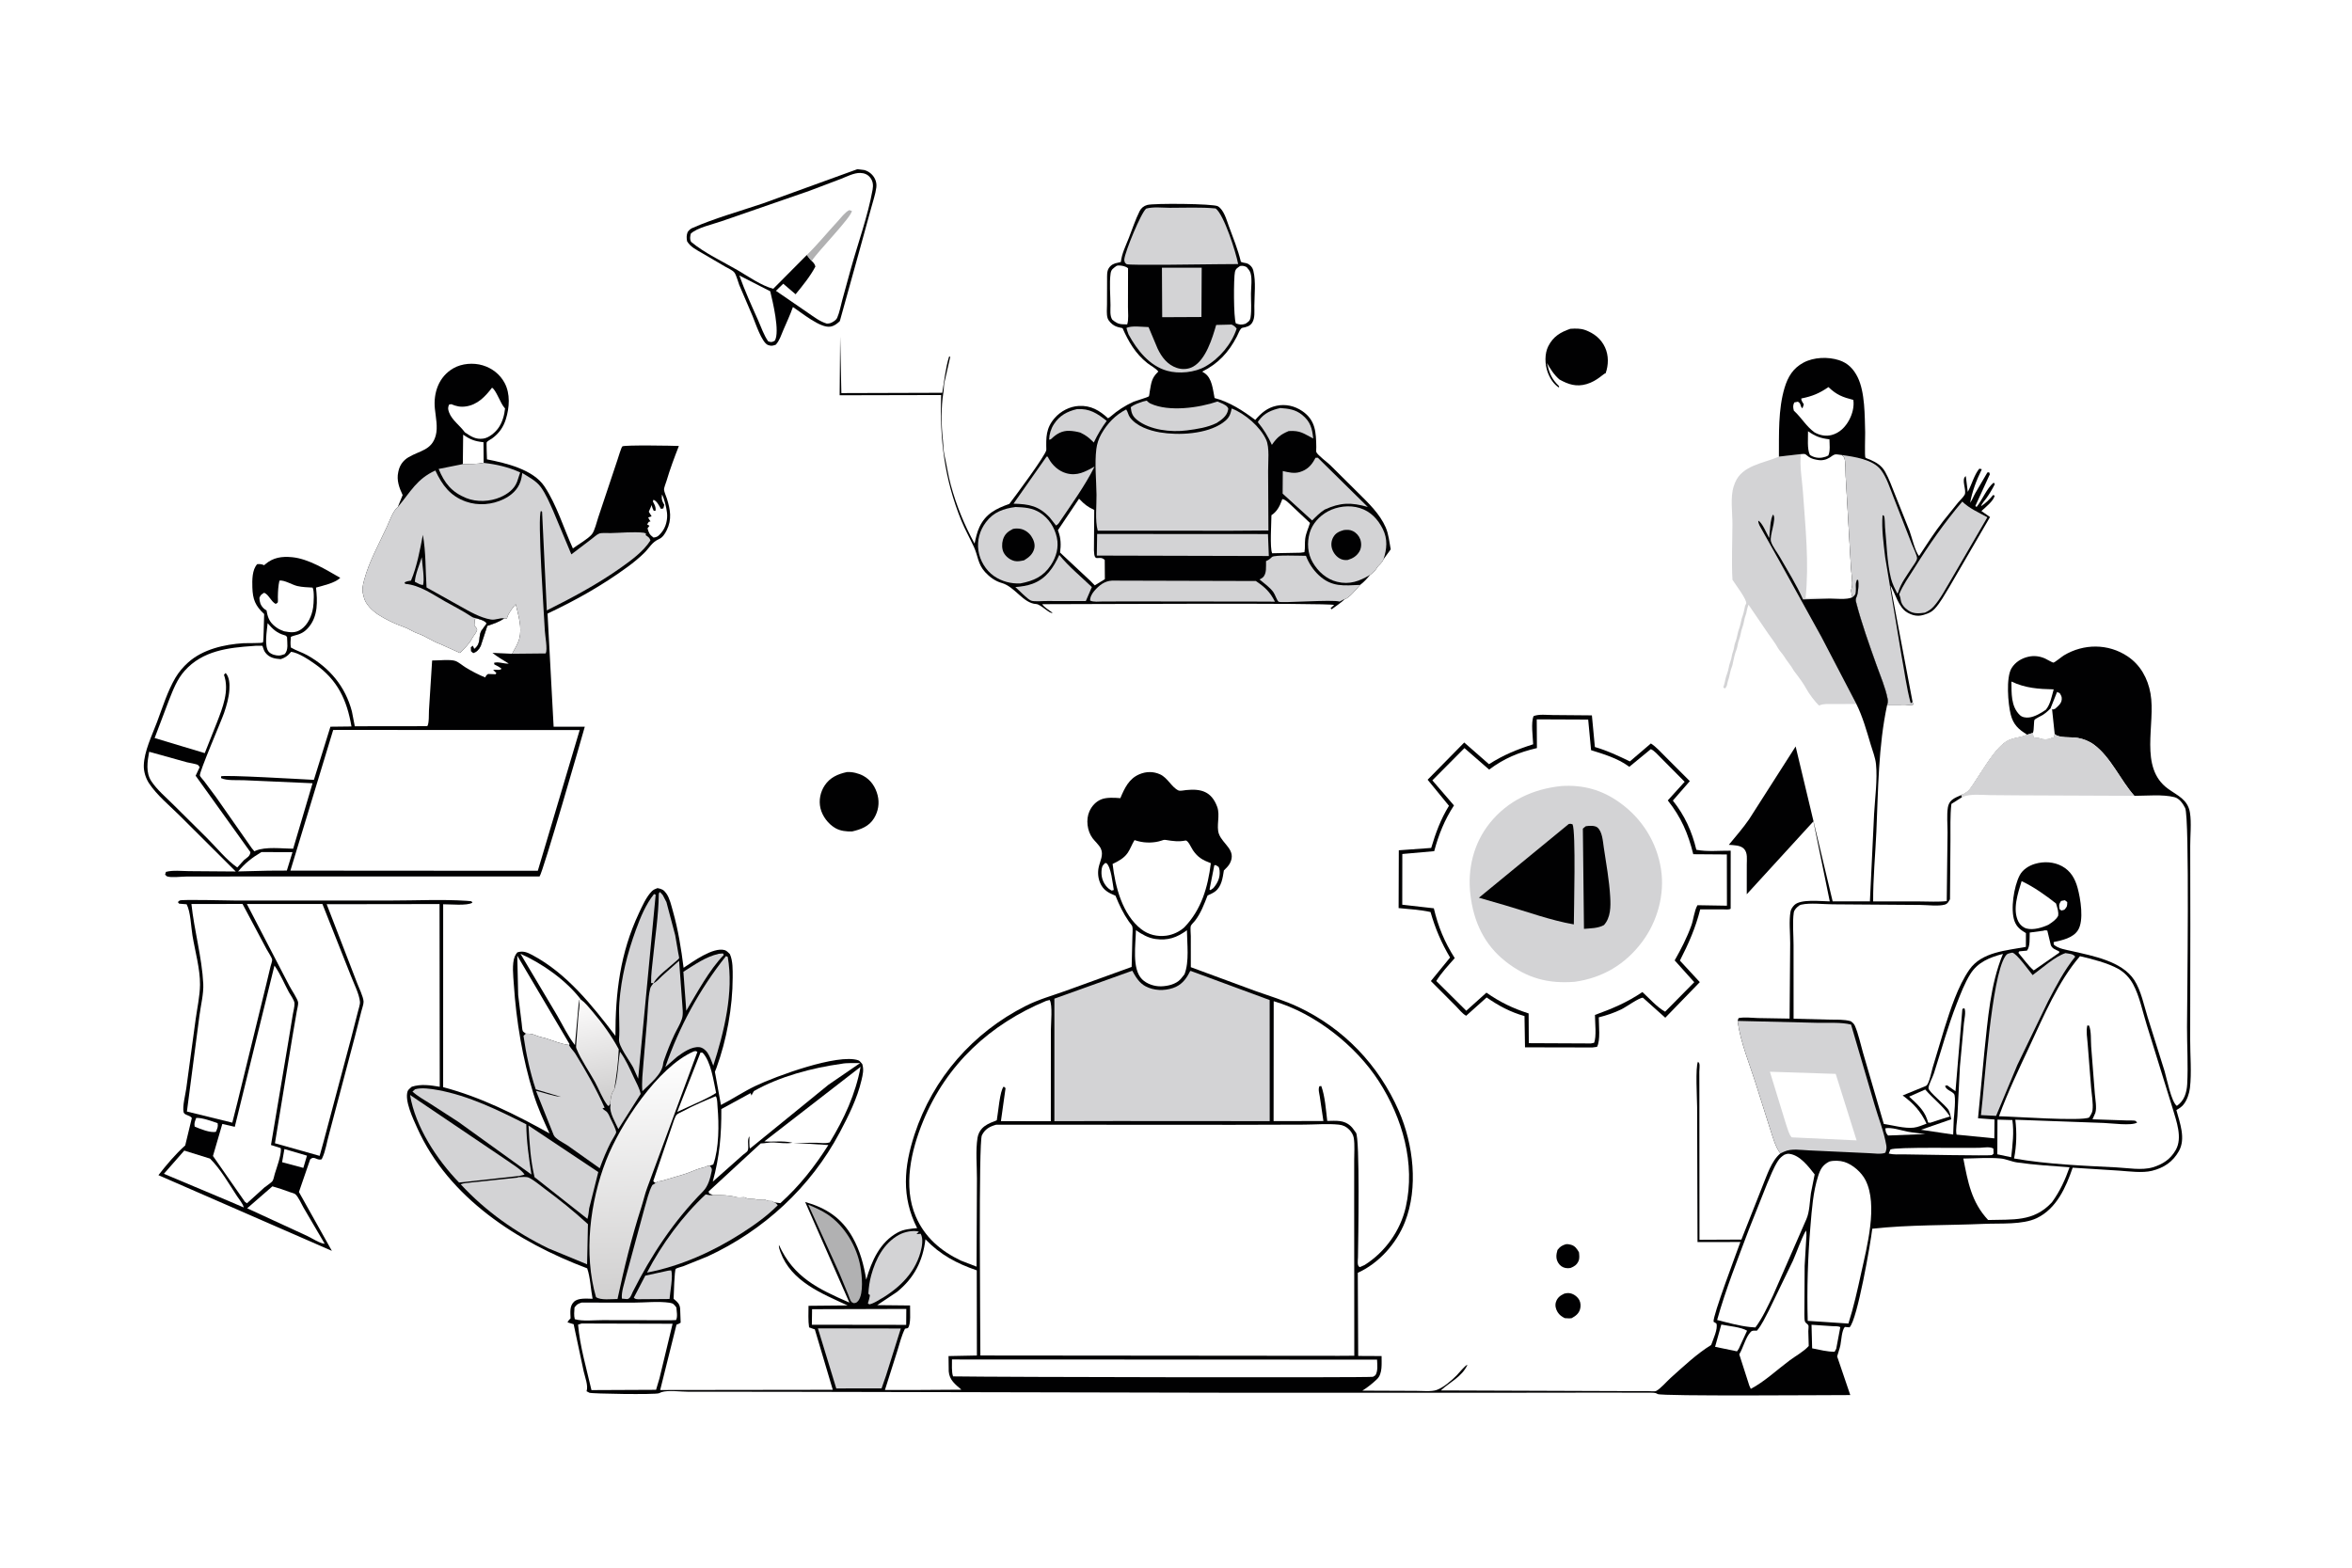 <svg version="1.1" xmlns="http://www.w3.org/2000/svg" style="display: block;" viewBox="0 0 2048 1365" width="1536" height="1024">
<defs>
	<linearGradient id="Gradient1" gradientUnits="userSpaceOnUse" x1="528.482" y1="959.099" x2="512.033" y2="872.849">
		<stop class="stop0" offset="0" stop-opacity="1" stop-color="rgb(206,205,205)"/>
		<stop class="stop1" offset="1" stop-opacity="1" stop-color="rgb(252,251,251)"/>
	</linearGradient>
	<linearGradient id="Gradient2" gradientUnits="userSpaceOnUse" x1="563.134" y1="1128.05" x2="556.072" y2="919.556">
		<stop class="stop0" offset="0" stop-opacity="1" stop-color="rgb(209,208,208)"/>
		<stop class="stop1" offset="1" stop-opacity="1" stop-color="rgb(255,255,255)"/>
	</linearGradient>
</defs>
<path transform="translate(0,0)" fill="rgb(255,255,255)" d="M -0 -0 L 2048 0 L 2048 1365 L -0 1365 L -0 -0 z"/>
<path transform="translate(0,0)" fill="rgb(1,1,2)" d="M 1363.32 1083.5 C 1364.81 1083.21 1366.42 1083.51 1367.87 1083.9 C 1371.4 1084.85 1373.21 1087.48 1374.89 1090.5 C 1375.15 1093.04 1375.55 1095.78 1374.46 1098.18 C 1372.96 1101.46 1370.75 1102.89 1367.5 1104.14 C 1365.94 1104.41 1364.61 1104.45 1363.04 1104.13 C 1360.47 1103.61 1358.29 1102.02 1356.9 1099.78 C 1354.58 1096.04 1354.99 1092.53 1356.16 1088.5 C 1358.34 1085.62 1359.89 1084.61 1363.32 1083.5 z"/>
<path transform="translate(0,0)" fill="rgb(1,1,2)" d="M 1362.05 1126.5 C 1363.92 1126.05 1365.58 1125.79 1367.49 1126.23 C 1370.63 1126.95 1373.7 1129.29 1375.21 1132.15 C 1376.43 1134.44 1376.56 1137.63 1375.82 1140.09 C 1374.62 1144.05 1371.96 1145.95 1368.5 1147.87 C 1366.53 1148.18 1364.48 1147.94 1362.5 1147.83 C 1359.88 1146.46 1357.87 1145.13 1356.28 1142.57 C 1354.74 1140.09 1353.89 1136.85 1354.76 1134 C 1355.96 1130.07 1358.49 1128.17 1362.05 1126.5 z"/>
<path transform="translate(0,0)" fill="rgb(1,1,2)" d="M 737.448 672.244 C 742.132 671.945 747.642 673.294 751.773 675.546 C 758.296 679.101 762.359 685.255 764.171 692.344 C 765.964 699.356 764.771 706.442 760.994 712.565 C 756.669 719.575 749.646 722.196 741.968 723.967 C 737.002 724.115 731.635 723.556 727.271 720.989 C 721.13 717.378 716.064 710.707 714.419 703.76 C 712.8 696.92 714.275 689.651 718.144 683.832 C 722.752 676.903 729.616 673.938 737.448 672.244 z"/>
<path transform="translate(0,0)" fill="rgb(1,1,2)" d="M 1367.35 286.191 C 1371.9 285.918 1376.09 285.724 1380.43 287.319 C 1388.04 290.115 1394.15 294.914 1397.58 302.385 C 1400.84 309.464 1400.68 317.775 1398.07 325 C 1396.76 324.543 1391.15 331.564 1381.5 334.357 C 1372.56 336.944 1365.73 334.696 1357.85 330.323 C 1352.99 326.082 1350.17 321.412 1346.97 315.928 C 1349.12 324.84 1350.85 329.665 1357.5 336.102 L 1357.5 337.431 C 1352.68 334.357 1349.52 329.159 1347.6 323.893 C 1345.14 317.119 1344.86 307.914 1348.16 301.364 C 1352.41 292.964 1358.69 289.161 1367.35 286.191 z"/>
<path transform="translate(0,0)" fill="rgb(1,1,2)" d="M 746.597 147.173 L 752.5 147.911 C 756.541 148.973 759.97 151.812 761.818 155.566 C 762.932 157.831 763.38 160.402 763.075 162.906 C 762.339 168.956 760.072 175.178 758.54 181.08 L 747.854 219.904 L 731.281 279.5 C 728.778 281.855 726.508 283.712 723 284.297 C 714.211 285.763 697.81 272.011 690.425 267.236 C 688.003 274.167 684.873 280.761 681.985 287.5 C 680.113 291.868 678.773 296.491 675.5 300.054 C 672.79 300.997 671.677 301.348 668.818 300.344 C 663.314 298.409 657.573 280.496 655.357 275.251 L 643.705 248.046 C 642.618 245.292 641.162 239.276 639.416 237.115 C 637.824 235.143 633.79 233.397 631.596 232.121 L 611.396 220.305 C 606.475 217.382 601.344 215.031 598.282 209.983 C 597.768 206.881 597.658 204.921 598.759 201.948 C 599.811 200.473 601.058 199.207 602.735 198.469 C 622.144 189.929 644.033 183.848 664.2 177.04 L 746.597 147.173 z"/>
<path transform="translate(0,0)" fill="rgb(255,255,255)" d="M 643.769 239.747 L 670.674 253.513 C 672.734 262.088 679.27 288.802 674.682 296.5 L 674.228 296.808 C 671.934 298.026 671.387 297.891 668.907 297.111 C 665.072 291.747 662.849 284.801 660.146 278.789 C 654.339 265.869 648.567 253.081 643.769 239.747 z"/>
<path transform="translate(0,0)" fill="rgb(255,255,255)" d="M 702.566 221.89 L 673.338 251.317 C 663.112 248.781 651.127 240.268 641.958 234.96 C 628.846 227.37 613.334 220.137 601.788 210.5 C 600.461 207.955 600.952 206.176 601.43 203.426 C 606.706 198.184 620.81 195.151 628.222 192.533 L 704.567 166.101 L 732.266 155.612 C 737.217 153.666 743.615 150.325 749 150.458 C 752.517 150.546 755.494 151.681 757.718 154.5 C 760.206 157.652 760.494 161.197 759.813 165 C 755.707 187.928 747.109 211.526 740.854 234 L 733.379 261.223 C 732.043 266.138 731.047 271.832 729.026 276.488 C 728.379 277.98 727.257 278.87 725.931 279.751 C 723.875 281.116 722.442 281.66 720 281.684 C 713.931 279.897 708.868 275.907 703.7 272.391 L 675.646 253.12 L 682.023 246.923 L 692.754 256.12 C 698.828 248.718 705.542 240.486 709.993 232 C 709.474 229.726 708.427 228.731 706.808 227.106 C 705.218 225.648 703.898 223.596 702.566 221.89 z"/>
<path transform="translate(0,0)" fill="rgb(177,177,178)" d="M 702.566 221.89 C 712.029 212.68 720.363 202.347 729.341 192.668 C 732.211 189.575 735.706 184.707 739.5 182.836 L 741.733 183.5 C 741.94 188.417 711.367 219.561 706.808 227.106 C 705.218 225.648 703.898 223.596 702.566 221.89 z"/>
<path transform="translate(0,0)" fill="rgb(211,211,213)" d="M 1568.16 395.321 C 1569.91 395.262 1571.4 394.753 1572.74 395.934 C 1575.61 398.46 1577.65 399.485 1581.5 400.173 L 1582.75 400.406 C 1586.63 401.046 1590.01 400.35 1593.33 398.255 C 1594.56 397.478 1596.59 395.704 1598.11 395.563 C 1599.7 395.416 1602.11 395.962 1603.74 396.125 C 1604.31 396.747 1605.56 397.793 1605.89 398.5 C 1607.2 401.262 1606.87 411.017 1607.12 414.41 L 1611.68 493.5 C 1611.89 498.432 1613.49 506.883 1612.5 511.51 L 1612.11 512.689 C 1611.5 514.969 1612.47 517.76 1612.97 520.033 C 1607.82 522.367 1598.93 521.168 1593.21 521.147 L 1570 521.867 C 1564.33 509.14 1556.8 497.085 1549.86 485 C 1547.6 481.069 1543.4 475.726 1542.13 471.492 C 1540.58 466.347 1547.26 451.677 1544 447.95 C 1541.38 450.853 1541.06 463.876 1540.5 468.373 C 1538.43 464.644 1534.53 455.035 1531.04 453.274 C 1530.81 456.113 1533 459.02 1534.33 461.541 L 1549.4 488.425 L 1585.87 554.339 L 1616.41 612.918 L 1595.6 612.988 C 1592.17 613.01 1588.13 612.668 1584.89 613.941 L 1584 614.323 C 1580.69 611.393 1575.09 603.953 1573.01 599.995 C 1570.56 595.36 1566.38 589.709 1563.07 585.419 L 1562.01 583.995 C 1559.69 579.67 1556.11 575.822 1553.51 571.5 C 1551.92 568.862 1549.38 566.59 1548.01 563.995 C 1545.78 559.778 1542.29 555.603 1539.55 551.5 L 1522.51 526.5 L 1521.99 527.995 C 1521.53 529.321 1521.21 530.607 1520.96 531.995 C 1520.7 533.38 1520.54 534.404 1519.99 535.719 C 1518.63 539.022 1518.61 542.796 1517.22 546.176 C 1515.77 549.706 1515.69 553.608 1514.22 557.176 C 1513.05 560.004 1513.14 562.94 1512 565.719 C 1510.7 568.859 1509.58 573.629 1508.96 576.995 C 1508.71 578.377 1508.54 579.407 1507.99 580.719 C 1507.13 582.826 1506.48 585.745 1505.97 587.995 C 1505.65 589.367 1505.54 590.395 1504.99 591.719 C 1503.77 594.689 1504.43 597.062 1502 599.49 L 1500.51 598.5 C 1501.01 597.068 1501.49 595.681 1501.8 594.19 C 1502.32 591.74 1502.82 589.147 1503.78 586.824 C 1505.23 583.297 1505.31 579.392 1506.78 575.824 C 1507.95 572.996 1507.86 570.062 1509.01 567.281 C 1510.08 564.672 1509.93 561.886 1511 559.281 C 1511.88 557.163 1512.5 554.266 1513.02 552.005 C 1513.34 550.636 1513.46 549.601 1514.01 548.281 C 1514.87 546.179 1515.52 543.25 1516.04 541.005 C 1516.35 539.633 1516.46 538.606 1517.01 537.281 C 1517.87 535.181 1518.53 532.247 1519.03 530.005 L 1519.51 527.5 L 1520.5 525.51 C 1521.51 522.34 1510.7 508.28 1508.54 504.746 C 1507.62 488.561 1508.48 472.209 1508.51 456 C 1508.53 446.055 1506.54 432.821 1509.61 423.435 L 1509.94 422.5 L 1510.82 420.128 C 1517.05 405.038 1535.48 403.351 1548.4 397.775 L 1548.99 397.515 L 1568.16 395.321 z"/>
<path transform="translate(0,0)" fill="rgb(255,255,255)" d="M 1568.16 395.321 C 1569.91 395.262 1571.4 394.753 1572.74 395.934 C 1575.61 398.46 1577.65 399.485 1581.5 400.173 L 1582.75 400.406 C 1586.63 401.046 1590.01 400.35 1593.33 398.255 C 1594.56 397.478 1596.59 395.704 1598.11 395.563 C 1599.7 395.416 1602.11 395.962 1603.74 396.125 C 1604.31 396.747 1605.56 397.793 1605.89 398.5 C 1607.2 401.262 1606.87 411.017 1607.12 414.41 L 1611.68 493.5 C 1611.89 498.432 1613.49 506.883 1612.5 511.51 L 1612.11 512.689 C 1611.5 514.969 1612.47 517.76 1612.97 520.033 C 1607.82 522.367 1598.93 521.168 1593.21 521.147 C 1586.52 520.067 1579 520.74 1572.21 520.745 C 1575.39 489.656 1572.04 459.302 1569.91 428.326 C 1569.19 417.887 1566.85 405.624 1568.16 395.321 z"/>
<path transform="translate(0,0)" fill="rgb(1,1,2)" d="M 1548.99 397.515 C 1549.1 377.989 1548.26 356.35 1553.95 337.473 C 1556.83 327.928 1561.35 320.504 1570.35 315.665 C 1579.34 310.831 1591.73 310.431 1601.31 313.513 C 1609.03 315.998 1613.95 321.119 1617.51 328.28 C 1624.02 341.366 1623.68 362.049 1624.09 376.5 C 1624.17 379.37 1623.51 397.295 1624.31 398.389 C 1624.67 398.873 1627.73 399.862 1628.56 400.233 C 1634.06 402.702 1638.42 405.321 1641.48 410.707 C 1644.97 416.837 1647.44 424.051 1650.11 430.595 L 1662.68 462.088 C 1664.6 467.2 1667.66 480.639 1671.05 484.016 C 1677.81 473.72 1684.5 463.345 1692.06 453.599 L 1705.02 437.467 C 1706.64 435.49 1709.65 432.815 1710.74 430.643 C 1712.67 426.834 1707.37 417.169 1711.72 414.5 L 1713.42 428.212 C 1716.93 421.899 1718.95 413.439 1723.5 407.992 L 1725.69 408.5 L 1725.39 409.088 C 1720.89 418.261 1717.37 427.66 1715.47 437.711 C 1717.47 434.971 1718.39 432.101 1720.04 429.223 L 1730.5 411.346 L 1732 411.119 L 1732.67 412.838 L 1720.03 440.5 L 1721.1 441.359 C 1726.2 435.05 1729.92 425.116 1736 420.141 L 1736.99 421.5 C 1734.77 425.837 1732.42 429.837 1729.59 433.8 C 1728.25 435.677 1725.53 438.538 1725.03 440.711 C 1729.27 437.846 1732.27 434.925 1735.5 430.963 L 1736.9 431.5 C 1735.74 436.258 1728.85 441.697 1725.29 444.907 L 1732.82 450.127 L 1697.33 511.165 C 1693.47 517.36 1689.44 525.018 1684.41 530.278 C 1681.96 532.834 1679.32 533.974 1676 535.007 L 1674.72 535.41 C 1669.57 536.918 1665.11 535.794 1660.58 533.152 C 1653.24 528.865 1650.42 516.914 1646.12 509.669 L 1665.31 610.837 L 1665.98 613.486 C 1663.63 614.355 1661.42 613.659 1659 613.588 L 1643.25 613.672 C 1643.86 611.944 1643.99 610.351 1643.64 608.55 C 1641.74 598.636 1637.28 588.418 1633.91 578.923 C 1627.54 560.978 1620.88 542.551 1616.15 524.102 C 1615.31 520.841 1617.03 519.592 1617.5 516.68 C 1618.07 513.21 1618.56 508.47 1617.96 505.005 L 1617 504.939 C 1615.34 507.989 1616.43 511.66 1616.02 515 C 1615.68 517.847 1615.22 518.37 1612.97 520.033 C 1612.47 517.76 1611.5 514.969 1612.11 512.689 L 1612.5 511.51 C 1613.49 506.883 1611.89 498.432 1611.68 493.5 L 1607.12 414.41 C 1606.87 411.017 1607.2 401.262 1605.89 398.5 C 1605.56 397.793 1604.31 396.747 1603.74 396.125 C 1602.11 395.962 1599.7 395.416 1598.11 395.563 C 1596.59 395.704 1594.56 397.478 1593.33 398.255 C 1590.01 400.35 1586.63 401.046 1582.75 400.406 L 1581.5 400.173 C 1577.65 399.485 1575.61 398.46 1572.74 395.934 C 1571.4 394.753 1569.91 395.262 1568.16 395.321 L 1548.99 397.515 z"/>
<path transform="translate(0,0)" fill="rgb(255,255,255)" d="M 1574.33 375.418 C 1580.95 379.924 1585.03 381.502 1592.99 382.45 C 1593.07 386.813 1593.82 392.502 1592.03 396.5 C 1590.45 397.478 1588.72 397.931 1586.91 398.291 C 1583.14 399.037 1579.08 398.191 1575.97 396.017 C 1573.4 390.758 1574.45 381.343 1574.33 375.418 z"/>
<path transform="translate(0,0)" fill="rgb(255,255,255)" d="M 1592.13 336.958 C 1599.15 343.743 1604.54 345.759 1613.78 348.125 C 1614.66 353.962 1612.94 360.393 1610.19 365.546 C 1606.85 371.776 1601.88 376.825 1594.93 378.682 C 1589.77 380.061 1584.58 378.959 1580.03 376.424 C 1572.88 371.271 1568.82 363.897 1562.54 358.007 L 1561.99 357.5 C 1561.28 354.614 1561.08 353.085 1562.34 350.344 L 1565.5 349.681 C 1568.77 351.534 1567.01 353.417 1569.5 355.442 L 1570.67 352 C 1569.72 350.43 1568.34 348.783 1568.5 346.877 C 1578.04 344.965 1584.11 342.46 1592.13 336.958 z"/>
<path transform="translate(0,0)" fill="rgb(211,211,213)" d="M 1708.65 436.659 C 1714.53 442.504 1723.25 446.337 1730.51 450.333 L 1698.74 504.97 C 1694.18 512.509 1689.62 521.495 1683.73 528.065 C 1681.53 530.522 1679.08 532.051 1676.1 533.414 C 1670.96 534.142 1666.22 534.613 1661.7 531.541 C 1658.49 529.364 1655.69 526.38 1655.07 522.425 C 1654.86 521.083 1654.7 520.028 1654.19 518.75 L 1653.68 517.5 C 1656.97 509.378 1662.07 502.37 1666.69 494.987 C 1679.59 474.368 1692.92 455.236 1708.65 436.659 z"/>
<path transform="translate(0,0)" fill="rgb(211,211,213)" d="M 1603.74 396.125 C 1614.26 397.557 1630.66 399.891 1637.65 408.894 C 1642.85 415.594 1645.8 425.374 1648.93 433.24 L 1664.69 473.643 C 1665.57 476.056 1669.66 484.261 1669.26 486.315 C 1668.76 488.902 1666.11 492.055 1664.7 494.292 C 1660.56 500.828 1655.15 507.779 1652.98 515.26 C 1652.67 516.336 1652.89 515.907 1652.04 516.738 C 1649.94 512.513 1647.72 508.264 1646.58 503.662 C 1643.06 489.538 1642.84 473.564 1641.39 459.05 C 1641.2 457.094 1641.32 450.706 1640.5 449.206 C 1640.27 448.781 1639.65 448.735 1639.23 448.5 C 1638.29 460.469 1640.13 473.26 1641.52 485.179 L 1655.62 570.124 C 1658.27 584.077 1660 598.514 1663.72 612.219 L 1664.99 611.784 L 1665.31 610.837 L 1665.98 613.486 C 1663.63 614.355 1661.42 613.659 1659 613.588 L 1643.25 613.672 C 1643.86 611.944 1643.99 610.351 1643.64 608.55 C 1641.74 598.636 1637.28 588.418 1633.91 578.923 C 1627.54 560.978 1620.88 542.551 1616.15 524.102 C 1615.31 520.841 1617.03 519.592 1617.5 516.68 C 1618.07 513.21 1618.56 508.47 1617.96 505.005 L 1617 504.939 C 1615.34 507.989 1616.43 511.66 1616.02 515 C 1615.68 517.847 1615.22 518.37 1612.97 520.033 C 1612.47 517.76 1611.5 514.969 1612.11 512.689 L 1612.5 511.51 C 1613.49 506.883 1611.89 498.432 1611.68 493.5 L 1607.12 414.41 C 1606.87 411.017 1607.2 401.262 1605.89 398.5 C 1605.56 397.793 1604.31 396.747 1603.74 396.125 z"/>
<path transform="translate(0,0)" fill="rgb(1,1,2)" d="M 1335.37 623.5 C 1340.06 621.647 1346.86 622.538 1351.96 622.567 L 1386.14 622.86 L 1388.74 650.422 C 1399.54 653.545 1409.12 658.096 1419.22 662.968 L 1437.51 647.328 C 1442.12 650.281 1446.1 654.887 1450 658.707 L 1471.41 680.144 L 1456.63 697.091 C 1466.95 709.959 1473.26 723.961 1477.09 739.922 C 1486.15 741.786 1497.64 740.62 1507 740.719 L 1506.97 791.285 C 1505.42 792.282 1502.38 791.843 1500.49 791.841 L 1480.46 791.822 C 1476.42 807.901 1470.32 821.742 1462.77 836.428 L 1480.11 855.199 L 1450.04 886.188 L 1430.57 868.758 C 1427.3 868.633 1415.82 876.959 1411.77 878.907 C 1405.46 881.95 1398.91 884.159 1392.12 885.863 C 1392.13 892.286 1393.71 906.351 1390.58 911.585 L 1386.5 912.098 L 1327.9 911.977 L 1327.46 884.754 C 1314.9 881.171 1305.11 875.877 1294.48 868.54 L 1276.68 884.472 C 1273.45 882.847 1270.37 878.75 1267.78 876.155 L 1245.92 854.254 L 1262.64 833.773 C 1254.99 820.78 1249.79 808.588 1245.63 794.134 C 1236.69 792.144 1226.97 791.606 1217.84 790.708 L 1218.01 740.369 L 1246.21 738.326 C 1250.2 725 1254.43 713.47 1261.68 701.617 L 1243.1 678.914 L 1274.98 646.5 L 1296.54 665.383 C 1309.05 657.364 1320.86 652.568 1335 648.047 C 1334.76 641.549 1332.94 629.263 1335.37 623.5 z"/>
<path transform="translate(0,0)" fill="rgb(255,255,255)" d="M 1338.11 626.334 L 1382.91 626.523 L 1385.43 653.185 C 1396.37 656.563 1408.46 660.253 1417.83 667.02 L 1418.71 667.666 L 1437.46 652.279 C 1440.61 653.6 1443.65 657.367 1446.11 659.725 L 1466.92 680.716 L 1452.21 696.933 C 1463.89 711.63 1469.94 725.748 1474.41 743.79 L 1503.66 744.003 L 1503.73 788.629 L 1478.07 788.197 C 1475.28 792.959 1474.67 800.55 1472.72 805.938 C 1468.88 816.581 1463.78 826.428 1458.22 836.255 L 1475.27 855.253 L 1449.91 880.936 C 1442.96 877.135 1436.06 869.25 1430.13 863.832 C 1416.49 873.027 1404.16 878.145 1388.8 883.778 C 1388.81 889.753 1390.32 903.042 1388.01 908.072 L 1385.25 908.596 L 1331.21 908.344 L 1331.05 882.457 C 1317.16 877.949 1306.3 872.732 1294.3 864.357 L 1276.76 880.111 L 1250.64 854.209 C 1255.17 846.942 1261.08 840.688 1266.72 834.286 C 1257.87 820.43 1252.24 806.829 1248.51 790.895 L 1221.01 787.759 L 1221.07 743.6 L 1248.84 741.136 C 1252.7 726.66 1257.85 713.906 1266.04 701.303 L 1247.23 679.466 L 1275.17 651.366 L 1296.67 670.092 C 1309.84 660.23 1322.45 655.045 1338.28 651.349 L 1338.11 626.334 z"/>
<path transform="translate(0,0)" fill="rgb(211,211,213)" d="M 1359.65 684.396 C 1378.61 683.21 1394.87 687.701 1410.37 698.814 C 1429.84 712.767 1442.62 733.16 1446.31 756.739 C 1449.75 778.755 1443.2 802.287 1430 820 C 1415.3 839.717 1395.51 851.467 1371.25 854.893 C 1348.06 856.725 1329.61 851.822 1311.06 837.244 C 1292.22 822.438 1283.05 802.323 1280.33 778.823 C 1277.74 756.49 1283.09 734.254 1297.31 716.577 C 1313.08 696.972 1334.99 686.959 1359.65 684.396 z"/>
<path transform="translate(0,0)" fill="rgb(1,1,2)" d="M 1380.68 719.5 L 1381.38 719.339 C 1383.93 718.916 1388.79 718.733 1390.9 720.459 C 1395.22 723.994 1395.7 732.587 1396.47 737.768 C 1398.59 751.986 1401.26 766.555 1402.08 780.888 C 1402.56 789.327 1402.58 798.918 1396.64 805.5 C 1391.53 808.373 1384.99 808.304 1379.24 808.79 L 1378.28 721.5 L 1380.68 719.5 z"/>
<path transform="translate(0,0)" fill="rgb(1,1,2)" d="M 1365.95 717.5 C 1367.33 717.154 1367.95 717.277 1369.29 717.726 C 1372.29 723.883 1370.46 792.938 1370.41 804.911 C 1350.42 801.441 1329.81 793.887 1310.24 788.17 L 1287.77 781.674 L 1365.95 717.5 z"/>
<path transform="translate(0,0)" fill="rgb(1,1,2)" d="M 1171.04 521.592 C 1167.58 524.898 1163.35 527.645 1159.5 530.49 L 1158.6 529.5 L 1161.69 526.723 C 1158.41 524.756 931.837 526.079 907.5 526.024 C 909.16 528.708 913.888 531.517 916.49 533.5 C 914.508 535.083 906.271 526.121 902.334 525.913 C 890.871 525.308 883.842 510.825 872.219 507.556 C 866.613 505.979 861.736 502.397 857.828 498.135 C 851.31 491.027 851.721 484.092 847.972 476.022 C 844.423 468.379 840.244 461.006 837.067 453.189 C 822.395 417.087 818.217 382.566 819.518 343.879 L 731.122 344.076 L 731.562 293.005 L 732.617 342.193 L 820.49 341.924 C 822.288 331.359 823.255 320.834 826.37 310.5 L 827.451 310.5 L 822.484 332.371 C 821.703 335.324 821.993 338.274 821.499 341.263 C 819.325 354.413 819.581 370.116 821.055 383.382 C 821.52 387.567 821.404 392.038 822.348 396.13 C 824.322 404.687 825.513 413.387 827.819 421.905 C 832.758 440.152 839.531 456.705 848.607 473.25 C 849.685 468.414 850.712 463.435 852.813 458.922 C 858.242 447.257 867.386 442.738 878.877 438.698 C 883.136 433.175 911.17 395.494 911.09 391.613 C 910.864 380.738 910.66 372.851 918.274 364.011 C 923.509 357.931 931.432 353.776 939.5 353.373 C 949.952 352.851 957.411 357.296 964.794 364.12 C 965.583 363.683 966.312 363.239 966.993 362.64 C 972.888 357.448 979.716 353.022 986.896 349.785 C 988.731 348.957 999.755 345.809 1000.38 344.979 C 1000.71 344.536 1001.04 341.292 1001.17 340.56 C 1002.4 333.77 1002.62 329.419 1007.72 324.332 L 1008.62 323.437 C 1006.41 320.507 1001.95 318.371 999 316.02 C 988.682 307.791 982.698 297.474 977.446 285.623 C 975.179 285.189 972.723 284.625 970.652 283.591 C 968.252 282.393 965.259 279.48 964.434 276.881 C 963.36 273.499 963.917 268.595 963.916 265.05 L 963.987 243.406 C 964.028 240.206 963.672 236.138 965.502 233.353 C 967.409 230.451 970.026 229.208 973.336 228.65 C 974.267 228.493 975.102 228.28 976.003 228 C 976.727 220.808 980.339 213.685 982.957 207 C 985.964 199.324 988.654 191.073 992.33 183.705 C 993.706 180.948 995.942 179.215 998.911 178.356 C 1004.53 176.732 1056.74 177.165 1060.5 179.482 C 1065.65 182.656 1067.83 190.791 1069.8 196.207 C 1073.62 206.709 1077.93 216.977 1080.5 227.882 L 1082.5 228.544 C 1083.82 228.881 1085.18 228.89 1086.44 229.5 C 1088.59 230.537 1090.5 232.578 1091.15 234.878 L 1091.38 235.814 C 1093.67 244.909 1092.28 256.925 1092.22 266.339 C 1092.18 270.945 1092.89 276.668 1090.41 280.751 C 1088.42 284.016 1085.24 284.684 1081.77 285.344 C 1079.83 285.713 1077.94 291.105 1076.96 293 C 1069.84 306.715 1060.75 316.531 1046.81 323.475 L 1048.89 324.8 C 1055.49 329.228 1056.08 339.174 1057.59 346.485 C 1070.68 349.941 1082.3 357.487 1093 365.549 C 1098.24 359.517 1103.46 354.938 1111.49 353.228 C 1119.35 351.553 1127.33 353.331 1133.97 357.864 C 1145.58 365.796 1145.96 376.452 1146.16 389.178 C 1146.18 389.942 1145.92 393.13 1146.22 393.689 C 1147.76 396.563 1155.63 402.352 1158.26 404.883 L 1182.78 429.217 C 1191.57 437.94 1201.49 447.434 1206.53 459.007 C 1209.26 465.25 1209.67 471.675 1210.96 478.259 L 1204.68 486.913 C 1203.42 490.399 1200.41 491.681 1198.72 494.727 C 1197.51 496.926 1195.02 498.783 1193.18 500.479 L 1193.1 500.455 C 1190.35 503.701 1187.79 506.672 1184.35 509.227 C 1181.48 512.304 1174.88 520.76 1171.04 521.592 z"/>
<path transform="translate(0,0)" fill="rgb(255,255,255)" d="M 1079.83 231.5 C 1082.24 231.136 1083.31 231.428 1085.5 232.451 C 1086.77 233.918 1088.27 235.635 1088.86 237.524 C 1090.43 242.51 1089.35 250.243 1089.29 255.5 C 1089.21 262.03 1089.91 269.634 1088.96 276 C 1088.45 279.432 1087.16 279.936 1084.5 281.808 C 1080.94 282.927 1079.6 282.639 1076.14 281.5 C 1074.05 276.716 1074.17 241.598 1075.32 236.657 C 1076 233.774 1077.57 233.062 1079.83 231.5 z"/>
<path transform="translate(0,0)" fill="rgb(255,255,255)" d="M 972.067 231.5 C 972.635 231.267 972.975 231.085 973.642 231.052 C 976.287 230.921 980.405 231.692 982.25 233.5 L 982.177 267.31 C 982.159 271.883 982.923 278.134 981.5 282.373 L 977.5 282.238 C 973.638 282.13 971.4 280.581 968.5 278.241 C 966.231 274.799 966.985 269.546 966.956 265.56 C 966.894 256.845 965.872 246.566 967.057 238 C 967.561 234.36 969.404 233.552 972.067 231.5 z"/>
<path transform="translate(0,0)" fill="rgb(211,211,213)" d="M 937.759 356.158 C 948.767 355.453 955.389 359.852 963.663 366.393 C 959.174 372.492 955.681 378.41 952.421 385.244 L 950.657 383.5 C 947.793 380.704 945.264 378.866 941.658 377.077 L 940.546 376.531 C 937.409 375.692 934.331 375.16 931.083 375.052 C 924.841 374.844 920.141 377.588 915.786 381.711 C 914.75 382.692 914.802 382.528 913.5 382.758 C 913.715 377.837 915.032 373.389 917.709 369.229 C 922.514 361.764 929.305 358.087 937.759 356.158 z"/>
<path transform="translate(0,0)" fill="rgb(211,211,213)" d="M 1114.83 355.21 C 1122 355.697 1128.04 356.461 1133.81 361.135 C 1141.04 366.987 1142.52 372.793 1143.5 381.722 C 1134.98 377.421 1132.54 374.606 1122.16 375.24 C 1115.05 378.209 1111.88 380.891 1107.49 387.271 C 1104.1 379.92 1100.47 373.879 1095.31 367.59 C 1095.52 366.983 1095.53 366.829 1095.96 366.229 C 1100.65 359.616 1107.28 356.884 1114.83 355.21 z"/>
<path transform="translate(0,0)" fill="rgb(255,255,255)" d="M 1116.54 434.5 C 1119.45 434.912 1121.47 437.391 1123.67 439.3 L 1140.68 455.267 C 1139.29 460.004 1137.13 464.096 1136.5 469.086 C 1136.01 472.974 1136.57 476.863 1135.83 480.727 L 1132.25 481.209 L 1107.75 481.68 C 1105.55 477.22 1107.11 454.912 1107.1 448.538 C 1111.82 445.508 1114.37 440.719 1116.18 435.541 L 1116.54 434.5 z"/>
<path transform="translate(0,0)" fill="rgb(211,211,213)" d="M 1072.43 282.5 C 1074.51 283.512 1075.4 284.179 1076.82 286 C 1072.47 299.466 1061.85 312.015 1049.62 318.996 C 1040.34 324.297 1026.48 325.634 1016.25 322.751 C 1000.69 318.368 990.097 304.649 982.702 291.157 C 981.916 289.324 981.412 287.414 980.864 285.5 C 984.934 283.177 995.227 284.629 1000.11 284.701 L 1008 303.477 C 1011.56 310.956 1016.61 317.544 1024.73 320.259 C 1029.37 321.812 1034.72 321.545 1038.99 319.12 C 1050.05 312.842 1055.63 294.452 1058.98 282.831 L 1072.43 282.5 z"/>
<path transform="translate(0,0)" fill="rgb(211,211,213)" d="M 922.382 483.132 C 930.649 493.411 941.253 501.971 950.734 511.112 L 945.482 523.306 L 911.75 523.269 C 908.481 523.188 900.533 524.007 897.821 522.923 C 894.381 521.548 887.396 513.909 884.111 511.137 C 889.031 510.733 894.525 509.952 899.159 508.215 C 911.028 503.768 917.363 494.153 922.382 483.132 z"/>
<path transform="translate(0,0)" fill="rgb(211,211,213)" d="M 1011.75 232.986 L 1046.38 232.972 L 1046.16 275.922 L 1011.98 276.09 L 1011.75 232.986 z"/>
<path transform="translate(0,0)" fill="rgb(211,211,213)" d="M 995.38 349.5 L 998.5 348.766 C 999.472 349.763 1000.56 350.735 1001.84 351.327 C 1017.86 358.762 1044.14 355.017 1060.16 349.501 C 1062.72 350.663 1067.22 352.127 1068.85 354.44 C 1069.65 355.588 1069.58 355.601 1069.34 356.887 C 1068.33 362.227 1063.65 365.513 1059.4 368.232 C 1051.31 372.212 1042.33 373.504 1033.5 374.666 C 1019.76 376.474 1001.14 374.415 990.061 365.523 C 986.047 362.301 985.156 359.396 984.583 354.5 C 987.723 351.919 991.6 350.851 995.38 349.5 z"/>
<path transform="translate(0,0)" fill="rgb(255,255,255)" d="M 939.603 434.132 L 939.953 434.521 C 944.043 438.919 947.296 441.426 952.806 443.947 L 952.55 479.018 C 952.884 490.938 956.71 482.549 961.944 487.5 L 962.06 504.249 L 953.253 509.631 L 949.857 506.146 L 923.041 481.05 C 923.937 474.647 923.83 468.766 921.545 462.646 L 921.155 461.625 L 939.603 434.132 z"/>
<path transform="translate(0,0)" fill="rgb(211,211,213)" d="M 911.295 397.5 L 912.321 397.582 L 913.088 399.088 C 916.238 405.008 921.788 410.104 928.338 411.958 C 937.963 414.681 944.887 410.664 953.104 406.197 C 944.619 423.079 933.395 438.479 922.845 454.111 C 921.811 455.76 921.28 456.513 919.527 457.5 L 914.034 450.538 C 904.46 440.338 896.049 438.869 882.515 438.502 L 911.295 397.5 z"/>
<path transform="translate(0,0)" fill="rgb(211,211,213)" d="M 1145.47 398.5 L 1147.49 398.481 L 1191.01 441.363 C 1176.57 437.253 1167.15 437.36 1153.43 443.656 C 1149.26 446.314 1146.02 449.621 1142.56 453.125 L 1116.85 429.748 L 1116.99 410.069 C 1121.92 411.19 1126.78 412.454 1131.76 410.955 C 1138.07 409.06 1141.79 405.37 1144.84 399.692 L 1145.47 398.5 z"/>
<path transform="translate(0,0)" fill="rgb(211,211,213)" d="M 1171.04 521.592 C 1169.47 522.062 1167.95 523.045 1166.5 523.804 C 1161.04 521.696 1114.8 525.344 1113.26 523.838 C 1111.64 522.253 1110.36 517.789 1108.84 515.641 C 1105.75 511.27 1100.81 507.958 1096.75 504.5 C 1097.68 504.018 1098.71 503.508 1099.5 502.817 C 1103.21 499.566 1102.26 493.152 1102.4 488.5 C 1104.62 487.599 1105.88 486.558 1107.6 484.901 C 1109.64 482.937 1132.69 483.923 1137.14 483.908 C 1139.58 490.319 1143.35 496.095 1148.35 500.784 C 1159.65 511.372 1170.3 509.795 1184.35 509.227 C 1181.48 512.304 1174.88 520.76 1171.04 521.592 z"/>
<path transform="translate(0,0)" fill="rgb(211,211,213)" d="M 968.235 505.506 L 1093.54 505.847 C 1101.45 511.267 1105.82 515.201 1110.15 523.838 L 1091.89 523.753 L 984.159 523.626 L 960.079 523.686 C 956.698 523.706 952.348 524.342 949.233 522.888 C 949.084 519.895 950.926 516.701 952.853 514.48 C 957.065 509.625 961.679 505.88 968.235 505.506 z"/>
<path transform="translate(0,0)" fill="rgb(211,211,213)" d="M 955.336 464.863 L 1104.09 464.952 L 1104.84 484.075 L 955.047 483.698 L 955.336 464.863 z"/>
<path transform="translate(0,0)" fill="rgb(211,211,213)" d="M 1193.1 500.455 C 1183.64 506.012 1175.35 509.234 1164.24 506.543 C 1155.14 504.34 1147.64 497.604 1143.04 489.63 C 1138.57 481.89 1137.96 472.52 1140.39 463.97 C 1142.66 456.01 1148.92 449.204 1156.11 445.299 C 1164.33 440.831 1174.99 439.471 1184 442.273 C 1193.41 445.2 1199.76 451.915 1204.09 460.611 C 1208.42 469.309 1207.67 477.93 1204.68 486.913 C 1203.42 490.399 1200.41 491.681 1198.72 494.727 C 1197.51 496.926 1195.02 498.783 1193.18 500.479 L 1193.1 500.455 z"/>
<path transform="translate(0,0)" fill="rgb(1,1,2)" d="M 1170.01 461.5 C 1172.85 461.139 1175.25 461.055 1177.91 462.313 C 1180.9 463.734 1183.29 466.37 1184.42 469.482 C 1185.62 472.791 1185.54 476.895 1183.79 479.988 C 1181.5 484.022 1177.96 486.209 1173.63 487.5 C 1171.5 487.761 1169.47 487.565 1167.49 486.674 C 1163.93 485.08 1161.19 481.677 1159.96 478.013 C 1158.83 474.621 1159.15 470.935 1160.88 467.787 C 1162.95 464.003 1166.12 462.632 1170.01 461.5 z"/>
<path transform="translate(0,0)" fill="rgb(211,211,213)" d="M 884.314 441.389 C 892.13 441.706 898.954 442.088 905.719 446.442 C 913.274 451.304 918.358 459.285 920.242 467.966 C 922.104 476.549 919.788 484.843 914.997 492.088 C 908.367 502.112 899.916 505.726 888.581 507.94 C 880.429 508.352 872.261 506.24 865.5 501.537 C 858.354 496.567 853.175 487.942 851.952 479.339 C 850.68 470.387 853.096 461.841 858.487 454.638 C 865.115 445.781 873.766 442.772 884.314 441.389 z"/>
<path transform="translate(0,0)" fill="rgb(1,1,2)" d="M 882.042 460.5 C 884.059 459.978 886.889 460.03 888.954 460.5 C 892.508 461.31 895.853 463.697 897.909 466.708 C 900.043 469.832 901.548 473.92 900.549 477.692 C 899.248 482.603 895.827 485.323 891.708 487.821 C 889.06 488.354 886.175 489.05 883.492 488.428 C 879.546 487.515 875.819 484.685 873.938 481.09 C 872.291 477.943 872.275 473.288 873.29 469.925 C 874.776 465.001 877.69 462.664 882.042 460.5 z"/>
<path transform="translate(0,0)" fill="rgb(211,211,213)" d="M 998.057 181.5 C 1004.03 179.784 1012.47 180.79 1018.79 180.807 C 1031.86 180.843 1045.51 180.137 1058.5 181.374 C 1065.82 186.759 1076.23 219.769 1078.12 229.811 L 1060.26 229.944 C 1051.27 229.956 983.5 231.162 981 229.894 C 980.395 229.587 980 228.977 979.5 228.519 C 979.134 227.382 978.881 226.709 979.007 225.5 C 979.68 218.993 993.503 185.104 998.057 181.5 z"/>
<path transform="translate(0,0)" fill="rgb(211,211,213)" d="M 955.854 462.002 C 953.405 452.93 954.913 440.249 954.787 430.748 C 954.614 417.66 953.083 403.905 954.633 390.888 C 955.186 386.244 956.707 381.859 958.997 377.791 C 964.156 368.628 971.255 361.212 980.623 356.425 C 982.191 358.624 982.355 361.214 983.907 363.326 C 989.592 371.061 1000.73 374.798 1009.82 376.367 C 1026.26 379.206 1050.69 377.933 1064.66 368.095 C 1068.63 365.3 1070.77 362.859 1071.93 358 L 1072.5 355.583 C 1084.1 360.098 1097.34 371.472 1102.5 382.765 C 1105.61 389.566 1104.14 402.444 1104.21 410.064 L 1104.48 461.847 L 1072.03 462.068 L 955.854 462.002 z"/>
<path transform="translate(0,0)" fill="rgb(1,1,2)" d="M 346.377 441.441 L 350.601 431 C 347.608 424.673 345.192 418.039 346.782 411 L 347.047 409.765 C 348.244 404.655 351.274 400.652 355.787 398.001 C 365.739 392.156 375.853 392.01 379.403 379.201 C 381.393 372.019 379.43 363.168 378.673 355.823 C 377.236 341.87 382.106 327.864 394.755 320.583 C 402.179 316.309 412.248 315.586 420.347 318.017 C 428.455 320.449 435.321 325.769 439.347 333.252 C 444.496 342.82 443.609 354.805 440.483 364.871 C 438.358 371.714 434.681 377.018 428.959 381.324 C 427.625 382.328 424.844 383.723 423.851 384.901 C 423.418 385.414 424.01 398.123 424.031 399.887 C 440.576 403.159 464.22 408.613 474.16 423.581 C 484.78 439.573 490.853 460.004 498.833 477.463 C 503.346 474.112 511.849 469.351 515.304 465.231 C 517.839 462.209 519.558 454.43 520.866 450.611 L 537.58 400.546 C 538.176 398.828 541.006 389.278 541.933 388.591 C 543.731 387.257 586.266 387.988 591.126 388.238 C 587.218 398.244 583.441 408.303 580.395 418.611 C 579.854 420.445 578.102 424.621 578.214 426.27 C 578.359 428.413 580.003 431.827 580.669 433.969 C 583.702 443.722 585.251 452.202 580.456 461.782 C 578.928 464.834 576.977 467.956 573.744 469.371 C 567.641 472.043 565.472 476.963 560.928 481.429 C 556.438 485.842 551.568 489.798 546.5 493.522 C 524.596 509.616 501.323 522.658 476.767 534.227 L 482.067 632.737 L 509.21 632.741 C 506.584 642.255 472.617 760.145 469.804 763.188 L 244.444 763.154 L 162.587 763.222 C 158.316 763.195 149.047 764.429 145.5 763.093 C 144.764 762.815 144.338 762.031 143.757 761.5 L 144.5 759.17 C 150.53 757.545 158.291 758.475 164.594 758.524 L 205.274 758.834 L 156.478 710.178 C 147.651 701.432 136.6 692.376 129.781 682.038 C 126.886 677.649 125.068 671.782 125.21 666.5 C 125.543 654.105 132.344 640.334 136.656 628.866 C 141.472 616.053 145.768 602.049 152.692 590.2 C 155.575 585.265 159.594 580.555 163.845 576.757 C 176.719 565.258 195.235 561.078 212.092 560.002 C 214.176 559.869 227.864 560.107 228.834 559.395 C 229.476 558.923 229.44 552.049 229.599 549.698 L 230.021 534.605 C 222.278 527.413 220.067 521.867 219.738 511.333 C 219.544 505.123 219.493 495.905 224 491.142 C 226.387 491.033 227.81 491.095 230 492.093 L 230.9 491.308 C 237.834 485.334 245.411 484.248 254.364 485.107 C 268.784 486.491 283.916 496.051 296.297 503.096 C 291.474 507.712 281.514 509.765 275.169 511.577 C 276.424 523.292 277.031 536.045 269.067 545.763 C 265.085 550.623 261.607 552.118 255.659 553.577 C 254.807 553.786 254.054 554.115 253.269 554.5 C 253.016 557.682 252.736 560.596 253.284 563.771 C 257.914 566.496 263.158 567.984 267.849 570.643 C 287.174 581.597 300.705 597.753 306.419 619.423 L 308.939 632.351 L 372.062 632.272 C 373.757 629.902 373.347 621.548 373.527 618.454 L 376.276 575.069 C 381.253 575.153 392.418 573.868 396.734 575.539 C 399.469 576.599 402.884 579.565 405.491 581.159 C 410.829 584.423 416.702 587.495 422.5 589.839 C 423.272 588.14 423.48 587.897 425 586.811 L 431.5 587.053 L 432.224 585.976 L 429.416 583.323 C 431.791 582.663 435.471 584.044 436.694 582.196 C 434.701 580.654 432.738 579.569 430.458 578.5 L 430.216 577.084 C 434.019 575.863 438.703 578.085 443.033 577.777 C 438.242 574.823 433.183 571.965 428.791 568.432 L 445.885 569.211 C 448.198 564.954 450.905 560.774 452.169 556.056 C 454.741 546.455 451.326 535.473 449.045 526.07 C 446.203 529.47 442.734 533.647 441.539 537.959 L 441.391 538.564 L 439.011 538.363 C 434.447 541.65 429.608 543.113 424.323 544.894 L 418.581 562.415 C 417.086 565.51 415.289 567.487 412.082 568.585 L 410.253 567 L 410.133 563.5 L 411.858 562.31 C 412.133 563.532 412.273 563.964 413 565.038 C 419.834 559.801 415.734 553.264 419.888 548.157 L 423.728 542.866 C 422.263 540.102 417.763 539.384 414.825 538.3 L 413.417 539.33 L 413.07 544.5 C 414.112 545.779 415.132 546.839 415.49 548.5 C 414.412 551.567 412.43 553.292 410.995 555.995 C 408.579 560.544 404.284 564.811 400.5 568.49 L 383.231 560.717 C 376.601 558.493 370.776 553.912 364.231 551.716 C 359.671 550.186 355.712 547.22 351.231 545.717 C 344.499 543.458 335.139 538.957 329.224 535.027 C 324.13 531.642 318.046 525.89 316.738 519.685 L 316.51 518.5 C 314.849 513.658 315.823 509.89 317.094 505.005 C 321.209 489.186 330.268 473.112 337.06 458.224 C 339.095 453.762 342.506 444.184 346.377 441.441 z"/>
<path transform="translate(0,0)" fill="rgb(255,255,255)" d="M 233.042 542.573 C 237.469 547.773 241.132 551.213 247.819 553.093 C 249.181 553.476 249.082 553.64 249.949 554.671 C 250.018 559.809 251.352 565.572 247.948 569.5 C 246.462 570 244.595 570.707 243 570.759 C 240.149 570.853 236.32 569.816 234.256 567.733 C 229.724 563.161 232.498 548.845 233.042 542.573 z"/>
<path transform="translate(0,0)" fill="rgb(255,255,255)" d="M 576.481 430.5 C 578.539 434.591 580.284 441.924 580.8 446.478 C 581.434 452.072 579.858 458.907 576.234 463.297 C 573.886 466.139 572.696 467.68 569 467.991 C 565.409 465.264 565.135 464.212 563.814 460 L 565.5 457.74 L 563.5 456.51 L 564.928 454.315 L 566.435 453.914 C 565.514 452.825 565.002 451.797 564.419 450.5 L 567.393 449.5 L 564.937 445.5 L 567.5 439.658 C 567.764 441.664 568.32 442.973 569.273 444.748 L 570.926 444.5 C 571.066 440.997 570.07 439.609 568.5 436.564 L 569 435.089 C 571.912 436.119 573.738 439.911 575.208 442.501 L 575.5 443.024 L 577.614 442.616 L 578.411 439.5 C 576.669 436.487 575.913 434.927 576.358 431.326 L 576.481 430.5 z"/>
<path transform="translate(0,0)" fill="rgb(255,255,255)" d="M 403.016 404.037 L 403.3 378.363 C 409.595 382.742 413.421 384.162 420.993 384.964 L 421.135 402.958 C 415.088 404.015 409.13 404.003 403.016 404.037 z"/>
<path transform="translate(0,0)" fill="rgb(255,255,255)" d="M 227.621 741.925 L 254.683 741.979 L 249.762 758.046 L 233.742 758.128 L 207.354 758.783 C 213.453 751.449 219.511 746.778 227.621 741.925 z"/>
<path transform="translate(0,0)" fill="rgb(255,255,255)" d="M 428.418 337.5 C 431.908 339.301 435.747 351.107 439.22 354.932 L 439.764 355.5 C 439.236 361.244 437.507 367.387 434.233 372.203 C 431.413 376.352 425.965 381.083 420.854 381.815 C 414.114 382.779 410.058 379.895 404.748 376.331 C 400.621 370.539 393.445 365.678 391.038 359 C 390.017 356.165 389.859 354.883 391.068 352.155 L 393 351.855 C 397.3 353.691 400.937 354.482 405.625 353.808 C 415.776 352.348 422.46 345.293 428.418 337.5 z"/>
<path transform="translate(0,0)" fill="rgb(255,255,255)" d="M 243.314 505.5 C 247.394 504.779 254.363 509.155 258.849 510.213 C 263.124 511.221 267.81 511.327 272.188 511.585 C 273.851 514.376 273.159 525.491 272.646 528.909 C 271.595 535.905 268.245 543.792 262.229 547.927 C 257.316 551.304 252.832 550.671 247.369 549.627 C 245.265 548.83 243.111 547.988 241.252 546.702 C 235.755 542.898 233.524 539.348 232.343 532.819 L 232.112 531.5 C 231.139 530.936 230.186 530.314 229.399 529.5 C 226.765 526.778 226.023 524.183 225.875 520.5 C 227.022 517.808 227.484 517.651 230 516.074 C 234.136 517.707 235.723 523.438 240 525.79 C 240.616 525.36 241.482 525.156 241.848 524.5 C 242.138 523.979 241.926 520.327 241.945 519.527 C 242.06 514.729 242.233 510.204 243.314 505.5 z"/>
<path transform="translate(0,0)" fill="rgb(211,211,213)" d="M 421.135 402.958 C 432.11 404.185 442.897 406.639 452.947 411.272 L 450.254 419.403 C 447.825 425.941 441.784 430.233 435.592 432.906 C 426.621 436.778 415.045 437.294 405.938 433.595 C 393.321 428.47 386.986 420.564 381.953 408.255 L 403.016 404.037 C 409.13 404.003 415.088 404.015 421.135 402.958 z"/>
<path transform="translate(0,0)" fill="rgb(255,255,255)" d="M 129.891 654.567 L 162.85 663.734 C 164.683 664.207 171.323 665.214 172.5 666.153 C 173.096 666.628 173.397 667.384 173.845 668 L 170.353 675.437 L 218.051 742 C 217.611 745.676 215.297 746.531 212.54 748.813 L 206.611 755.346 C 197.286 748.917 188.338 737.725 180.148 729.602 L 150.296 699.993 C 144.031 693.811 136.692 687.58 131.806 680.25 C 126.768 672.691 128.33 662.909 129.891 654.567 z"/>
<path transform="translate(0,0)" fill="rgb(255,255,255)" d="M 220.678 562.414 C 223.262 562.114 225.899 562.258 228.5 562.278 C 229.158 564.279 229.822 566.655 231.143 568.325 C 234.67 572.787 239.251 573.529 244.5 573.898 C 248.195 572.595 250.228 571.369 252.771 568.338 L 253.462 567.5 C 259.979 568.293 269.132 574.5 274.5 578.308 C 294.097 592.209 302.103 609.577 306.03 632.528 L 287.714 632.739 L 273.326 679.028 C 263.252 678.517 195.681 674.535 192.5 675.951 L 192.49 677.5 C 197.569 679.942 206.987 679.063 212.761 679.361 L 272.157 681.977 L 255.277 739.007 C 245.731 738.927 231.21 736.979 222.516 740.777 L 221.5 741.248 L 219.213 738.5 L 188.101 694.041 L 177.652 680.027 C 176.908 679.041 174.318 676.335 174.048 675.265 C 173.338 672.459 192.7 627.758 195.087 620.825 C 197.322 614.333 199.308 607.363 199.739 600.478 C 200.042 595.648 199.857 589.74 196.5 585.952 L 195.01 587.5 C 199.943 601.404 193.856 616.11 188.851 629.159 L 178.293 655.738 L 134.643 642.604 L 147.082 609.776 C 150.758 600.569 154.064 591.586 160.759 584.06 C 176.328 566.557 198.653 563.878 220.678 562.414 z"/>
<path transform="translate(0,0)" fill="rgb(211,211,213)" d="M 346.377 441.441 L 346.927 440.795 C 357.593 428.059 362.98 416.898 379.081 409.598 C 385.02 422.228 391.902 431.781 405.654 436.658 C 416.39 440.465 428.524 439.46 438.699 434.469 C 445.261 431.251 450.806 426.328 453.179 419.283 C 454.005 416.834 454.446 414.381 454.777 411.819 C 460.415 415.303 466.921 418.568 470.879 424 C 475.472 430.303 478.556 437.868 481.747 444.958 L 497.512 482.652 L 514.97 469.363 C 516.785 468.064 519.745 465.265 521.754 464.526 C 524.011 463.697 529.109 464.16 531.712 464.105 C 540.917 463.91 551.411 462.8 560.5 463.793 C 561.326 463.883 561.92 464.282 562.616 464.689 L 562.144 465.837 C 564.348 467.463 565.548 467.828 566.359 470.5 C 560.306 480.066 549.851 487.679 540.732 494.147 C 520.291 508.647 498.495 520.262 476.141 531.47 L 472.023 445.5 L 471 444.827 C 467.837 449.689 473.755 536.182 474.435 549.354 C 474.668 553.854 476.901 565.155 475.216 568.923 L 445.885 569.211 C 448.198 564.954 450.905 560.774 452.169 556.056 C 454.741 546.455 451.326 535.473 449.045 526.07 C 446.203 529.47 442.734 533.647 441.539 537.959 L 441.391 538.564 L 439.011 538.363 C 434.447 541.65 429.608 543.113 424.323 544.894 L 418.581 562.415 C 417.086 565.51 415.289 567.487 412.082 568.585 L 410.253 567 L 410.133 563.5 L 411.858 562.31 C 412.133 563.532 412.273 563.964 413 565.038 C 419.834 559.801 415.734 553.264 419.888 548.157 L 423.728 542.866 C 422.263 540.102 417.763 539.384 414.825 538.3 L 413.417 539.33 L 413.07 544.5 C 414.112 545.779 415.132 546.839 415.49 548.5 C 414.412 551.567 412.43 553.292 410.995 555.995 C 408.579 560.544 404.284 564.811 400.5 568.49 L 383.231 560.717 C 376.601 558.493 370.776 553.912 364.231 551.716 C 359.671 550.186 355.712 547.22 351.231 545.717 C 344.499 543.458 335.139 538.957 329.224 535.027 C 324.13 531.642 318.046 525.89 316.738 519.685 L 316.51 518.5 C 314.849 513.658 315.823 509.89 317.094 505.005 C 321.209 489.186 330.268 473.112 337.06 458.224 C 339.095 453.762 342.506 444.184 346.377 441.441 z"/>
<path transform="translate(0,0)" fill="rgb(1,1,2)" d="M 414.825 538.3 C 412.919 538.006 411.946 537.774 410.309 536.683 C 403.068 531.857 394.932 527.782 387.328 523.486 C 376.467 517.35 365.505 509.359 352.81 508.332 L 352.262 507.037 C 354.167 506.09 355.764 505.784 357.864 505.5 C 362.986 493.478 365.762 478.531 368.21 465.658 C 370.906 480.667 370.411 496.247 371.414 511.458 L 400.697 527.825 C 408.812 532.381 418.108 537.827 427.424 539.379 C 431.549 540.066 435.022 537.803 439.011 538.363 C 434.447 541.65 429.608 543.113 424.323 544.894 L 418.581 562.415 C 417.086 565.51 415.289 567.487 412.082 568.585 L 410.253 567 L 410.133 563.5 L 411.858 562.31 C 412.133 563.532 412.273 563.964 413 565.038 C 419.834 559.801 415.734 553.264 419.888 548.157 L 423.728 542.866 C 422.263 540.102 417.763 539.384 414.825 538.3 z"/>
<path transform="translate(0,0)" fill="rgb(211,211,213)" d="M 367.259 485.151 C 367.509 490.623 370.063 505.204 368.211 509.425 L 365.5 508.702 L 361.221 506.5 C 361.608 499.91 365.329 491.67 367.259 485.151 z"/>
<path transform="translate(0,0)" fill="rgb(255,255,255)" d="M 301.5 635.534 L 504.756 635.658 L 468.293 758.222 L 454.75 758.22 L 252.866 758.079 L 290.127 635.568 L 301.5 635.534 z"/>
<path transform="translate(0,0)" fill="rgb(1,1,2)" d="M 1616.41 612.918 L 1585.87 554.339 L 1549.4 488.425 L 1534.33 461.541 C 1533 459.02 1530.81 456.113 1531.04 453.274 C 1534.53 455.035 1538.43 464.644 1540.5 468.373 C 1541.06 463.876 1541.38 450.853 1544 447.95 C 1547.26 451.677 1540.58 466.347 1542.13 471.492 C 1543.4 475.726 1547.6 481.069 1549.86 485 C 1556.8 497.085 1564.33 509.14 1570 521.867 L 1593.21 521.147 C 1598.93 521.168 1607.82 522.367 1612.97 520.033 C 1615.22 518.37 1615.68 517.847 1616.02 515 C 1616.43 511.66 1615.34 507.989 1617 504.939 L 1617.96 505.005 C 1618.56 508.47 1618.07 513.21 1617.5 516.68 C 1617.03 519.592 1615.31 520.841 1616.15 524.102 C 1620.88 542.551 1627.54 560.978 1633.91 578.923 C 1637.28 588.418 1641.74 598.636 1643.64 608.55 C 1643.99 610.351 1643.86 611.944 1643.25 613.672 C 1635.49 649.823 1635.47 687.524 1633.84 724.29 C 1632.94 744.398 1630.93 764.831 1631.04 784.918 L 1671.85 784.925 C 1679.45 784.922 1687.6 785.498 1695.12 784.606 L 1695.83 724.902 C 1695.87 718.032 1695.02 709.711 1696.12 702.986 C 1696.54 700.471 1697.66 698.136 1699.67 696.5 C 1701.94 694.657 1705.09 693.415 1707.77 692.261 L 1707.9 692.084 C 1714.68 690.126 1717.18 684.132 1720.95 678.676 C 1727.82 668.723 1736.51 652.787 1746.42 646.009 C 1752.22 642.046 1758.52 642.617 1764.63 639.94 L 1765.17 639.692 C 1757.63 635.077 1753.09 630.964 1750.84 622.159 C 1748.5 612.999 1746.56 589.84 1751.59 581.708 C 1754.83 576.463 1760.24 573.123 1766.19 571.797 C 1771.23 570.672 1776.03 571.274 1780.75 573.347 C 1781.79 573.804 1787.34 577.024 1787.98 576.941 C 1789.24 576.774 1795.42 571.654 1797.1 570.64 C 1814.36 560.268 1835.74 560.213 1852.57 571.439 C 1863.8 578.937 1870.21 590.72 1872.54 603.791 C 1877.3 630.435 1862.11 668.222 1887.87 686.824 C 1896.18 692.829 1905.02 696.108 1906.89 707.561 C 1908.32 716.34 1907.1 727.625 1907.13 736.643 L 1907.23 805.685 L 1907.09 905.196 C 1907.05 918.825 1908.46 933.916 1906.88 947.379 C 1906.33 952.153 1904.34 958.038 1901.3 961.809 C 1899.6 963.934 1897.41 965.271 1895.09 966.619 C 1898.09 977.838 1903.42 991.417 1897.25 1002.38 C 1891.95 1011.79 1884.11 1016.96 1873.79 1019.52 C 1865.46 1021.59 1853.84 1019.97 1845.2 1019.36 L 1804.77 1016.79 C 1798.95 1033.86 1790.72 1052.47 1773.5 1060.73 C 1761.25 1066.61 1741.58 1065.12 1728 1065.71 C 1695.69 1067.13 1662.35 1066.38 1630.27 1069.97 C 1628.85 1082.45 1617.31 1149.13 1610.5 1155.83 L 1606.37 1155.5 C 1603.65 1158.62 1603.39 1167.01 1602.54 1171.3 C 1601.87 1174.67 1600.55 1177.85 1599.69 1181.18 L 1611.13 1214.83 C 1592.55 1214.82 1446.7 1216 1443.4 1213.93 C 1442.06 1213.09 1440.86 1212.85 1439.29 1212.77 L 1396.97 1212.68 L 1312.03 1212.79 L 1071.81 1212.79 L 678.151 1211.96 L 599.136 1211.92 C 593.065 1211.93 581.497 1210.4 575.949 1212.3 C 575.208 1212.55 574.523 1212.95 573.796 1213.24 C 570.447 1214.58 515.004 1213.72 513.174 1212.8 L 512 1212.15 L 511.205 1211.76 L 510.738 1211.5 C 512.436 1206.83 509.327 1199.06 508.219 1194.09 L 499.5 1153.13 L 494.171 1151.5 C 494.864 1149.99 495.687 1149.16 496.83 1148 C 496.712 1142.9 495.784 1137.54 499.698 1133.65 C 503.383 1129.98 511.074 1130.92 516.006 1130.96 C 514.348 1122.65 514.031 1112.26 511.29 1104.46 C 450.855 1081.64 390.77 1043.3 363.282 982.189 C 359.71 974.25 352.148 958.478 354.945 950.186 C 355.418 948.784 357.419 947.367 358.5 946.322 C 366.551 943.727 374.752 944.977 382.906 946.333 L 382.729 787.186 L 284.453 787.325 L 310.813 855.612 C 312.347 859.765 316.405 867.901 316.584 872.156 C 316.678 874.368 315.179 878.35 314.654 880.598 L 309.111 902.299 L 286.534 987.566 C 284.688 993.958 283.481 1002.42 280.631 1008.34 L 280.053 1009.5 C 275.716 1010.87 273.85 1006.09 270.108 1009.5 L 260.294 1037.99 L 288.979 1089.22 L 137.96 1023.31 C 145.039 1014.24 152.67 1005.1 161.266 997.428 L 167.048 973.5 C 165.246 970.883 160.467 971.179 159.859 968.417 C 158.737 963.319 161.482 953.118 162.203 947.745 L 170.35 887.655 C 171.696 877.862 174.039 867.331 174.164 857.478 C 174.335 843.884 169.796 827.997 167.565 814.476 C 166.282 806.696 166.023 794.074 162.5 787.382 L 156 786.868 L 154.884 785.5 C 155.423 785.025 155.857 784.394 156.5 784.074 C 158.604 783.024 199.089 784.12 204.533 784.125 L 340.487 784.127 C 362.23 784.148 384.773 782.952 406.389 784.381 L 410.5 784.751 L 411.371 786 C 406.791 788.864 391.891 787.316 385.89 787.366 L 385.866 946.659 C 418.853 955.366 448.838 970.476 478.511 986.96 C 473.257 975.588 468.195 964.468 464.492 952.478 C 454.999 921.742 449.51 889.089 447.402 857.002 C 446.952 850.144 445.613 839.171 448.249 832.796 C 448.807 831.444 449.579 830.365 450.5 829.245 C 455.473 827.755 458.948 829.161 463.502 831.586 C 493.574 847.598 515.654 875.458 535.88 901.999 C 535.845 864.238 540.042 829.887 556.228 795.351 C 559.202 789.004 562.662 781.043 567.598 776.034 C 568.955 774.657 570.715 773.945 572.5 773.302 C 576.311 774.073 577.894 774.716 580.217 777.982 C 583.154 782.109 584.531 788.478 585.906 793.318 C 590.512 809.528 593.128 826.011 595.234 842.701 C 603.433 837.29 620.865 824.503 630.978 827.305 C 632.792 827.808 634.117 829.46 635.5 830.702 C 638.245 836.672 637.991 844.584 637.982 851.094 C 637.946 877.027 632.732 905.546 623.833 929.924 L 622.494 933.309 L 627.775 962.18 C 637.949 956.99 647.403 950.556 657.712 945.642 C 675.39 937.216 729.498 917.204 747.353 923.265 C 748.614 923.694 749.874 925.515 750.806 926.5 C 752.35 931.523 751.309 935.57 750.153 940.567 C 746.483 956.43 738.752 971.892 731.156 986.206 C 705.928 1033.74 664.941 1071.57 616.113 1094.09 L 595.061 1102.57 C 593.742 1103.05 589.06 1104.21 588.381 1104.92 C 587.279 1106.07 586.668 1127.56 586.536 1131.01 L 587.346 1131.66 C 590.163 1133.98 591.875 1135.7 592.235 1139.53 L 592.684 1151.79 C 591.464 1152.61 590.471 1153.07 589.064 1153.5 L 574.854 1210.43 L 725.147 1210.23 L 709.5 1157.58 L 708.406 1157.27 L 704.5 1155.87 C 703.615 1149.74 704.004 1143.28 704.014 1137.09 L 738.071 1136.77 C 715.279 1126.25 688.947 1115.91 679.605 1090.33 C 678.858 1088.28 678.014 1086.22 678.244 1084.01 C 691.006 1112.33 712.445 1122.41 739.609 1134.28 L 701.098 1046.66 C 719.227 1051.79 732.854 1060.51 742.336 1077.38 C 748.894 1089.05 752.092 1101.16 754.268 1114.29 C 759.052 1097.94 766.188 1081.52 782 1073.07 C 787.056 1070.37 792.981 1069.97 798.588 1069.42 C 784.794 1042.14 787.086 1016.09 796.313 987.859 C 812.323 938.875 847.237 899.046 893.227 875.871 C 904.48 870.2 915.835 867.109 927.617 862.886 L 985.384 841.956 L 986.034 815.389 C 986.021 813.134 986.567 808.776 985.958 806.717 C 985.632 805.614 983.634 803.388 982.92 802.348 C 977.927 795.085 974.611 788.12 971.329 779.947 C 965.131 777.461 960.456 774.944 957.824 768.484 C 956.088 764.222 955.721 759.48 956.713 755 C 957.891 749.68 961.152 744.289 958.5 738.779 C 957.038 735.74 953.412 732.604 951.35 729.842 C 946.641 723.538 945.38 713.543 948.652 706.341 C 950.765 701.691 954.369 697.763 959.219 695.903 C 963.778 694.154 970.687 694.562 975.542 694.972 C 979.249 686.214 983.008 677.926 992.307 674.077 C 998.11 671.676 1004.19 671.588 1010 674.167 C 1016.78 677.178 1020.08 685.362 1026.07 688.224 C 1027.54 688.928 1031.08 688.098 1032.82 687.922 C 1045.83 686.601 1054.89 689.076 1059.87 702.5 C 1062.66 710.016 1058.88 719.28 1061.37 726.114 C 1064.69 735.224 1077.05 740.175 1070.85 751.865 C 1069.65 754.133 1067.49 756.112 1065.69 757.922 C 1064.64 764.39 1063.75 771.942 1058.09 776.228 C 1056.14 777.7 1053.68 778.733 1051.48 779.753 C 1048.48 787.417 1045.58 795.287 1040.47 801.827 C 1039.72 802.787 1037.25 805.169 1036.92 806.201 C 1036.31 808.096 1036.9 812.882 1036.89 815.063 L 1036.9 842.174 L 1093.49 863.04 C 1105.82 867.415 1118.41 871.186 1130.28 876.751 C 1169.99 895.379 1200.53 927.394 1218.03 967.401 C 1230.76 996.51 1235.15 1034.15 1223.34 1064.14 C 1215.96 1082.88 1200.74 1099.97 1182.29 1108.36 L 1182.65 1180.75 L 1203.01 1180.85 C 1202.95 1187.17 1203.99 1196.13 1199.14 1200.86 C 1195.45 1204.46 1190.66 1208.28 1186.29 1210.98 L 1233.31 1211.17 C 1238.36 1211.14 1246.36 1212.06 1251.06 1210.35 C 1257.1 1208.15 1263.71 1202.28 1268.24 1197.85 C 1270.04 1196.09 1276.08 1188.5 1277.78 1188.5 C 1272.84 1199.12 1262.53 1203.44 1254.59 1210.8 L 1408.65 1211.35 L 1434.59 1211.36 C 1436.31 1211.35 1440.68 1211.89 1441.98 1211.3 C 1445.51 1209.72 1451.55 1202.71 1454.69 1199.9 C 1465.75 1190.02 1477.39 1178.96 1490.01 1171.17 C 1491.65 1166.45 1496.09 1157.11 1494.56 1152.46 L 1492.08 1151 C 1491.28 1145.78 1511.97 1091.27 1515.45 1081.52 L 1478.11 1081.57 L 1477.77 963.956 C 1477.74 957.115 1476.12 928.722 1478.54 924.5 C 1478.91 925 1479.44 925.416 1479.66 926 C 1480.21 927.439 1479.67 931.395 1479.68 933.205 L 1479.73 955.767 L 1479.81 1079.58 L 1516.31 1079.41 L 1534.69 1032.87 C 1538.59 1023.52 1542.34 1010.99 1550.24 1004.37 C 1545.75 998.431 1543.77 990.413 1541.45 983.458 L 1529.28 945.011 C 1523.66 926.974 1515.46 907.694 1513.01 888.96 L 1513.85 886.519 C 1519.14 885.467 1525.36 886.328 1530.76 886.486 L 1558.28 886.961 L 1558.8 821.375 C 1558.86 812.817 1557.6 801.928 1559.13 793.601 C 1559.51 791.535 1560.98 789.518 1562.44 788.064 C 1567.92 782.591 1585.56 784.816 1593.27 784.868 L 1579.01 715.205 L 1520.99 778.668 L 1521.01 752.651 C 1521 748.205 1521.88 742.792 1518.73 739.252 C 1515.67 735.82 1509.64 735.976 1505.38 735.604 C 1511.37 728.308 1517.68 721.1 1523.04 713.336 L 1563.55 649.933 L 1595.78 784.831 L 1628.22 784.872 L 1631.87 708.693 C 1632.64 694.87 1634.9 678.871 1633.51 665.216 C 1632.95 659.705 1630.53 653.669 1628.93 648.327 C 1625.41 636.514 1621.91 623.96 1616.41 612.918 z"/>
<path transform="translate(0,0)" fill="rgb(255,255,255)" d="M 1794.65 784.5 L 1798 783.842 L 1800.06 785.5 C 1799.95 789.284 1800.03 789.401 1797.5 792.181 L 1794.98 792.842 L 1793.37 791.627 C 1792.84 787.873 1792.67 787.689 1794.65 784.5 z"/>
<path transform="translate(0,0)" fill="rgb(255,255,255)" d="M 1791.18 602.5 L 1793.49 603.5 C 1794.74 605.654 1795.45 606.453 1795.25 609.02 C 1794.97 612.618 1792 614.881 1789.5 617.114 L 1787.46 617.8 L 1785.6 616.5 L 1791.18 602.5 z"/>
<path transform="translate(0,0)" fill="rgb(255,255,255)" d="M 1057.34 753.5 L 1058.49 753.197 L 1061.17 754.891 C 1061.57 755.988 1061.85 756.832 1061.96 758 C 1062.54 764.09 1060.34 768.815 1056.5 773.309 L 1054 775.101 L 1053.21 774.5 L 1057.34 753.5 z"/>
<path transform="translate(0,0)" fill="rgb(255,255,255)" d="M 1641.63 982.5 C 1647.16 981.444 1655.2 984.284 1660.76 985.372 C 1665.94 986.386 1671.36 986.773 1676.6 987.497 L 1644 988.776 C 1642.01 986.352 1642.02 985.662 1641.63 982.5 z"/>
<path transform="translate(0,0)" fill="rgb(255,255,255)" d="M 962.244 751.5 L 963.436 751.569 C 967.549 755.104 968.807 769.153 969.825 774.953 L 968.016 775.5 C 966.492 774.61 965.085 773.671 963.89 772.353 C 960.531 768.65 958.911 763.986 959.115 759 C 959.26 755.472 959.611 753.814 962.244 751.5 z"/>
<path transform="translate(0,0)" fill="rgb(255,255,255)" d="M 170.823 973.5 C 175.72 973.063 184.792 976.375 189.5 978.057 C 190.109 981.186 189.141 982.65 188.036 985.5 C 183.297 986.76 174.025 982.93 169.5 980.999 C 168.916 977.871 169.794 976.374 170.823 973.5 z"/>
<path transform="translate(0,0)" fill="rgb(255,255,255)" d="M 247.651 1000.54 L 267.293 1006.32 L 264.138 1016.99 L 245.636 1012.02 L 247.651 1000.54 z"/>
<path transform="translate(0,0)" fill="rgb(255,255,255)" d="M 1770.11 638.136 L 1770.36 637.485 C 1771.13 635.269 1770.93 627.634 1771.54 626.772 C 1772.32 625.663 1777.53 623.295 1779.06 622.29 C 1781.84 620.463 1784.28 618.064 1786.65 615.735 L 1789.12 639.155 L 1788.57 642.448 C 1788.02 642.443 1787 642.402 1786.5 642.55 L 1785.65 643.031 C 1783.6 644.011 1778.52 643.995 1776.44 643.071 C 1775.08 642.461 1774.18 642.5 1772.7 642.502 C 1771.65 642.503 1771.36 642.08 1770.5 641.51 L 1770.11 638.136 z"/>
<path transform="translate(0,0)" fill="rgb(255,255,255)" d="M 1739.3 974.941 L 1752.26 975.31 C 1753.82 986.152 1752.44 996.889 1751.24 1007.69 L 1739.16 1005.14 L 1739.3 974.941 z"/>
<path transform="translate(0,0)" fill="rgb(255,255,255)" d="M 1498.83 1153.42 C 1505.02 1154.72 1516.1 1155.59 1521.26 1158.76 L 1514.02 1174.5 L 1512.5 1176.75 L 1493.4 1172.8 L 1498.83 1153.42 z"/>
<path transform="translate(0,0)" fill="rgb(255,255,255)" d="M 1676.4 948.726 C 1683.33 956.849 1692.08 963.063 1697.88 972.14 L 1682.21 977.167 C 1680.97 977.825 1680.28 977.688 1678.92 977.5 L 1678.29 975.473 L 1677.95 974.5 C 1675.14 966.284 1668.59 960.629 1662.37 954.921 L 1676.4 948.726 z"/>
<path transform="translate(0,0)" fill="rgb(255,255,255)" d="M 1577.39 1153.59 L 1595.46 1154.81 C 1597.56 1154.92 1600.72 1154.62 1602.44 1155.7 L 1598.9 1174.5 L 1597.5 1177.08 C 1591.13 1177.21 1584.2 1175.28 1577.92 1174.12 L 1577.39 1153.59 z"/>
<path transform="translate(0,0)" fill="rgb(255,255,255)" d="M 1724.26 999.442 C 1727.74 999.28 1732.66 998.328 1735.72 1000.12 L 1735.95 1004.5 C 1735.46 1004.93 1735.08 1005.5 1734.5 1005.78 C 1732.73 1006.65 1665.92 1005.24 1657.75 1005.2 C 1653.4 1005.22 1648.84 1005.53 1644.61 1004.5 L 1646.05 1001 C 1649.9 998.542 1713.18 999.946 1724.26 999.442 z"/>
<path transform="translate(0,0)" fill="rgb(211,211,213)" d="M 581.708 1106.5 L 584.38 1106.19 C 586.317 1110.51 583.393 1125.76 582.992 1131.16 L 555.5 1131.36 C 553.589 1131.16 553.271 1131.29 551.895 1130 L 561.899 1110.82 L 581.708 1106.5 z"/>
<path transform="translate(0,0)" fill="rgb(255,255,255)" d="M 1779.24 810.428 C 1780.61 809.868 1781.25 810.073 1782.68 810.25 L 1785.76 823 C 1787.1 826.19 1790 826.911 1792.9 828.336 L 1793.15 829.5 L 1770.86 844.99 C 1765.97 840.738 1761.72 834.623 1757.5 829.65 L 1758.28 828.366 L 1765 827.753 C 1767.93 823.866 1767.13 816.926 1767.38 812.012 L 1779.24 810.428 z"/>
<path transform="translate(0,0)" fill="rgb(211,211,213)" d="M 625.862 830.5 L 629.5 830.215 L 630.249 831.5 C 617.335 844.908 607.113 864.22 597.575 880.13 L 595.055 846.174 C 605.038 839.939 614.176 833.193 625.862 830.5 z"/>
<path transform="translate(0,0)" fill="rgb(255,255,255)" d="M 1751.44 593.399 C 1763.51 599.151 1775.13 599.941 1788.25 600.225 C 1786.53 606.209 1785.46 613.048 1781.45 617.949 C 1777.42 620.778 1771.67 624.198 1766.7 624.708 C 1763.97 624.989 1760.86 624.605 1758.79 622.627 C 1750.88 615.035 1751.59 603.462 1751.44 593.399 z"/>
<path transform="translate(0,0)" fill="rgb(255,255,255)" d="M 609.966 916.5 L 611.767 916.647 C 619.15 924.34 621.331 941.363 623.548 951.707 C 615.96 956.565 607.453 959.994 599.301 963.817 L 589.682 968.216 L 609.966 916.5 z"/>
<path transform="translate(0,0)" fill="rgb(211,211,213)" d="M 534.811 948.861 C 538.243 937.896 537.906 926.932 539.86 915.771 C 544.845 922.479 548.367 930.629 551.909 938.168 C 554.047 942.721 556.854 947.625 557.859 952.565 L 538.427 983.14 C 536.055 977.767 530.473 968.74 531.519 962.977 C 531.702 961.97 531.642 962.359 531.249 961.134 C 531.722 957.166 532.072 951.931 534.811 948.861 z"/>
<path transform="translate(0,0)" fill="rgb(255,255,255)" d="M 1760.32 767.245 C 1770.83 772.136 1781.18 779.524 1790.29 786.69 C 1791.29 790.208 1792.75 793.831 1792.1 797.5 C 1790.18 801.057 1787.08 802.89 1783.84 805.115 C 1778.55 807.668 1770.44 810.108 1764.59 808.479 C 1761.61 807.651 1758.95 805.321 1757.54 802.586 C 1752.14 792.043 1757.1 777.783 1760.32 767.245 z"/>
<path transform="translate(0,0)" fill="rgb(211,211,213)" d="M 569.057 856.059 C 568.37 855.969 567.656 856.006 566.964 856 C 566.738 848.738 567.901 841.272 568.621 834.049 C 570.419 816.007 573.442 796.88 573.631 778.818 C 573.643 777.701 573.903 777.587 574.5 776.68 C 575.498 777.532 576.412 778.421 577.174 779.5 L 580.29 785.503 L 587.934 814.36 L 590.65 830.13 C 590.771 830.885 591.483 833.815 591.328 834.394 C 591.193 834.902 587.553 837.861 586.972 838.395 C 581.851 843.105 573.369 849.134 569.747 854.906 L 569.057 856.059 z"/>
<path transform="translate(0,0)" fill="rgb(255,255,255)" d="M 707.117 1140.05 L 789.164 1139.81 L 789.054 1153.69 L 706.929 1153.57 L 707.117 1140.05 z"/>
<path transform="translate(0,0)" fill="rgb(255,255,255)" d="M 504.141 870.983 L 500.627 910.033 C 494.559 902.289 490.014 892.533 485.004 884 L 453.214 830.517 C 472.236 838.945 492.985 853.597 505.707 870.259 L 504.141 870.983 z"/>
<path transform="translate(0,0)" fill="rgb(255,255,255)" d="M 506.409 1134.27 L 551.651 1134.33 C 561.559 1134.29 573.24 1133 582.974 1134.41 C 586.404 1134.91 586.912 1135.93 588.932 1138.5 C 589.171 1141.69 590.239 1146.69 588.644 1149.5 L 584.25 1149.67 L 524.569 1149.57 C 517.15 1149.53 507.45 1150.77 500.5 1148.74 C 499.581 1145.42 500.071 1141.9 500.26 1138.5 C 502.469 1135.69 503.013 1135.47 506.409 1134.27 z"/>
<path transform="translate(0,0)" fill="rgb(255,255,255)" d="M 237.199 1033.05 C 242.373 1034.47 247.502 1036.25 252.528 1038.12 C 253.603 1038.52 256.29 1039.16 257.112 1039.86 C 259.765 1042.09 262.352 1048.22 264.169 1051.37 L 282.739 1083.06 C 278.789 1082.9 271.497 1078.16 267.686 1076.34 L 215.228 1052.16 L 237.199 1033.05 z"/>
<path transform="translate(0,0)" fill="rgb(255,255,255)" d="M 160.455 1001.9 L 182.883 1008.88 C 191.922 1017.85 199.239 1030.66 206.2 1041.29 C 207.773 1043.7 211.932 1048.71 212.207 1051.43 L 199.642 1046.05 L 142.716 1022.12 L 160.455 1001.9 z"/>
<path transform="translate(0,0)" fill="rgb(177,177,178)" d="M 703.771 1049 C 709.556 1051.48 715.507 1054.05 720.734 1057.58 C 735.494 1067.55 746.153 1085.56 749.195 1102.94 C 750.53 1110.57 752.102 1125.97 747.513 1132.5 C 745.857 1134.32 745.905 1134.47 743.5 1134.81 C 742.785 1134.42 741.912 1134.24 741.354 1133.65 C 740.362 1132.6 739.221 1128.81 738.594 1127.37 L 730.664 1108.2 L 703.771 1049 z"/>
<path transform="translate(0,0)" fill="rgb(255,255,255)" d="M 457.897 900.033 C 457.239 899.501 455.72 898.582 455.298 897.93 C 454.641 896.916 454.473 892.65 454.281 891.323 L 451.206 866.397 L 450.411 832.139 L 495.983 909.257 L 495.397 909.911 C 488.902 909.215 481.962 906.265 475.711 904.265 C 472.728 903.311 469.384 902.852 466.5 901.548 C 463.536 900.207 461.122 900.095 457.897 900.033 z"/>
<path transform="translate(0,0)" fill="rgb(211,211,213)" d="M 757.495 1127.65 C 756.56 1127.3 757.072 1127.59 756.146 1126.5 C 756.439 1120.94 757.145 1115.87 758.607 1110.52 C 762.466 1096.39 769.489 1082.64 782.769 1075.29 C 787.337 1072.76 795.02 1071.03 800.142 1072.5 L 798.018 1074.67 L 801.676 1074.34 C 804.171 1078.74 802.818 1085.73 801.493 1090.49 C 795.976 1110.34 780.624 1123.68 763.249 1133.26 C 761.212 1134.38 759.279 1135.32 757 1135.86 L 755.717 1135 C 756.469 1132.54 757.156 1130.21 757.495 1127.65 z"/>
<path transform="translate(0,0)" fill="rgb(255,255,255)" d="M 989.094 809.959 C 994.259 813.512 999.729 816.717 1006.03 817.611 C 1016.9 819.153 1024.82 816.426 1033.51 809.991 C 1033.63 821.941 1035.71 837.171 1031.41 848.34 L 1030.83 849.094 L 1028.03 852.549 C 1023.89 857.067 1016.96 858.678 1011.05 858.849 C 1005.29 859.017 998.575 856.828 994.441 852.693 C 985.365 843.618 988.956 822.079 989.094 809.959 z"/>
<path transform="translate(0,0)" fill="url(#Gradient1)" d="M 504.141 870.983 L 505.707 870.259 C 509.633 873.118 512.767 877.161 515.916 880.826 C 524.417 890.723 532.613 902.139 538.768 913.642 C 538.33 925.65 536.762 937.026 534.811 948.861 C 532.072 951.931 531.722 957.166 531.249 961.134 C 530.987 961.867 530.438 962.512 530 963.154 C 529.481 962.845 529.163 962.706 528.757 962.174 C 524.577 956.7 521.46 948.331 518.098 942.184 C 513.077 933.002 505.842 922.788 501.978 913.166 C 501.514 912.01 501.587 910.895 501.719 909.677 L 503.621 884.392 C 503.907 879.919 505.091 876.534 504.313 871.944 L 504.141 870.983 z"/>
<path transform="translate(0,0)" fill="rgb(211,211,213)" d="M 569.057 856.059 C 571.583 855.145 574.45 851.699 576.454 849.836 L 591.339 836.568 L 593.985 872.809 C 594.17 877.491 595.233 882.754 593.733 887.302 C 592.183 891.999 589.437 896.249 587.322 900.694 C 583.774 908.149 580.813 915.789 578.08 923.573 C 577.809 924.409 577.534 925.177 577.453 926.059 C 576.582 935.552 565.787 943.653 559.334 950.198 C 558.633 942.214 559.642 933.888 560.261 925.914 L 563.389 888.79 C 564.182 880.049 564.159 869.155 566.182 860.716 C 566.582 859.044 568.038 857.415 569.057 856.059 z"/>
<path transform="translate(0,0)" fill="rgb(211,211,213)" d="M 632.147 832.5 L 633.674 833.213 C 639.134 863.983 630.418 898.715 621.099 927.998 C 619.64 924.278 618.258 920.054 616.058 916.699 C 614.588 914.455 611.722 912.098 608.952 911.832 C 602.129 911.176 594.796 916.398 589.619 920.173 L 579.317 929.17 C 591.335 894.205 609.081 861.507 632.147 832.5 z"/>
<path transform="translate(0,0)" fill="rgb(211,211,213)" d="M 460.188 980.091 L 520.961 1020.59 L 513.05 1052.1 C 512.678 1055.23 512.403 1058.33 511.5 1061.36 L 465.458 1025.07 C 461.944 1010.49 461.012 995.029 460.188 980.091 z"/>
<path transform="translate(0,0)" fill="rgb(211,211,213)" d="M 361.455 948.5 C 367.087 946.837 375.36 948.115 381.103 949.154 C 408.119 954.041 433.985 966.746 458.28 979.048 C 458.376 993.448 460.58 1008.57 462.765 1022.77 L 399.089 976.875 L 374.476 960.964 C 369.293 957.69 363.706 954.643 359.162 950.5 L 361.455 948.5 z"/>
<path transform="translate(0,0)" fill="rgb(255,255,255)" d="M 570.928 1030.12 C 569.792 1029.62 569.601 1029.39 568.839 1028.47 L 586.913 975.289 C 587.43 974.084 588.262 971.741 589.102 970.767 C 590.043 969.676 593.484 968.275 594.826 967.544 C 603.883 962.614 613.653 958.505 623.179 954.57 L 623.77 955.438 C 624.629 957.417 624.611 961.76 624.814 964.062 C 626.131 979.025 626.158 999.868 621.087 1014 L 618.094 1015.03 C 615.764 1015.25 615.02 1015.54 613 1016.51 L 611.005 1017 C 605.303 1018.43 599.711 1021.54 594.005 1023 L 577.023 1028.04 C 575.505 1028.56 574.227 1028.69 572.631 1028.78 L 570.928 1030.12 z"/>
<path transform="translate(0,0)" fill="rgb(211,211,213)" d="M 569.472 778.5 L 570.932 779.047 L 555.686 939.264 L 551.39 929.616 C 548.429 923.957 538.53 910.848 538.995 905.228 C 539.874 894.604 538.482 883.713 539.289 873.027 C 540.959 850.914 546.234 830.114 553.81 809.375 C 557.725 798.661 562.313 787.484 569.472 778.5 z"/>
<path transform="translate(0,0)" fill="rgb(211,211,213)" d="M 357.064 953.475 L 440.686 1009.95 C 445.092 1013.19 454.196 1018.43 456.747 1022.84 L 452.21 1023.96 L 399.74 1029.73 C 380.453 1009.83 361.628 981.189 357.064 953.475 z"/>
<path transform="translate(0,0)" fill="rgb(211,211,213)" d="M 712.199 1156.75 L 784.374 1156.86 L 771.535 1197.75 L 767.626 1209 L 728.195 1209.07 L 712.199 1156.75 z"/>
<path transform="translate(0,0)" fill="rgb(211,211,213)" d="M 570.928 1030.12 L 572.631 1028.78 C 574.227 1028.69 575.505 1028.56 577.023 1028.04 L 594.005 1023 C 599.711 1021.54 605.303 1018.43 611.005 1017 L 613 1016.51 C 615.02 1015.54 615.764 1015.25 618.094 1015.03 C 619.313 1016.88 620.207 1017.38 619.739 1019.63 C 618.414 1025.99 616.736 1032.81 612.076 1037.52 C 586.749 1063.12 567.116 1092.91 550.996 1124.92 C 549.85 1127.2 548.889 1131.1 546 1131.24 L 541.5 1130.83 C 540.855 1125.13 543.841 1116.99 545.126 1111.35 L 561.271 1051.82 C 563.259 1045.41 564.809 1037.83 568 1031.94 L 570.928 1030.12 z"/>
<path transform="translate(0,0)" fill="rgb(211,211,213)" d="M 620.754 1040.55 C 627.481 1040.48 635.17 1040.7 641.5 1042.51 C 643.152 1042.98 645.972 1042.47 647.76 1042.52 C 648.927 1042.56 649.448 1043.2 650.5 1043.51 C 653.286 1044.34 655.973 1043.5 659 1044.51 C 661.324 1045.29 664.873 1043.63 667.028 1045.01 C 668.541 1045.98 670.954 1045.8 672.716 1045.89 L 673.862 1046.95 C 675.595 1047.48 676.1 1048.17 677.228 1049.5 C 667.845 1059.01 656.532 1067 645.303 1074.17 C 620.439 1090.05 592.492 1102.56 563.387 1108.15 C 576.015 1083.74 594.351 1058.77 614.5 1040.04 C 616.21 1040.44 617.827 1040.85 619.596 1040.68 L 620.754 1040.55 z"/>
<path transform="translate(0,0)" fill="rgb(255,255,255)" d="M 1572.48 1071.5 C 1573.36 1074.11 1572.8 1077.77 1572.68 1080.5 L 1571.4 1102.26 L 1571.16 1144.5 C 1571.21 1146.07 1571.12 1149.64 1571.75 1151 C 1572.27 1152.11 1574.16 1153.04 1574.68 1154.16 C 1575 1154.87 1574.6 1158.27 1574.59 1159.2 L 1574.95 1172.07 C 1570.7 1176.88 1563.59 1180.72 1558.38 1184.6 C 1547.67 1192.56 1536.22 1203.33 1524.5 1209.42 L 1523.18 1206.5 L 1514.46 1179.34 C 1517.95 1173.61 1520 1164.34 1524.49 1159.76 C 1525.96 1158.27 1527.86 1158.78 1529.87 1158.73 C 1534.14 1153.69 1537.17 1146.92 1540.27 1141.11 L 1561.21 1097.81 C 1564.98 1089.15 1568.04 1079.8 1572.48 1071.5 z"/>
<path transform="translate(0,0)" fill="rgb(255,255,255)" d="M 1709.57 1008.84 C 1720.13 1008.75 1731.5 1007.81 1741.97 1008.76 C 1746.73 1009.19 1751.46 1011.52 1756.32 1012.22 C 1771.46 1014.39 1786.81 1015.32 1802.06 1016.43 C 1798.2 1027.46 1793.71 1037.25 1786.85 1046.76 L 1786.4 1047.26 C 1770.57 1064.21 1752.38 1061.67 1731.16 1062.36 C 1716.57 1046.79 1713.51 1029.05 1709.57 1008.84 z"/>
<path transform="translate(0,0)" fill="rgb(255,255,255)" d="M 732.522 926.352 C 737.625 925.336 743.675 925.816 748.907 925.711 L 721.367 944.575 L 653.113 1000.12 C 652.151 998.786 652.613 991.515 652.583 989.5 C 649.928 992.957 652.686 999.045 650.909 1002.25 C 650.423 1003.12 647.69 1004.97 646.829 1005.71 L 634.295 1016.85 L 620.639 1028.96 C 626.578 1007.24 628.212 988.112 628.089 965.751 L 652.57 952.407 L 653.5 951.863 L 654.432 954 C 654.802 952.648 655.805 951.276 656.5 950.048 C 678.854 937.35 707.192 929.856 732.522 926.352 z"/>
<path transform="translate(0,0)" fill="rgb(255,255,255)" d="M 506.406 1152.5 L 585.661 1152.72 L 574.246 1200.22 L 571.268 1210.24 L 515.014 1210.5 C 510.796 1192.02 504.919 1172.33 503.363 1153.5 L 506.406 1152.5 z"/>
<path transform="translate(0,0)" fill="rgb(211,211,213)" d="M 450.665 1025.46 C 451.255 1024.86 451.601 1025.05 452.44 1025.01 C 454.832 1024.92 458.385 1024.48 460.573 1025.54 C 465.303 1027.84 470.086 1032.07 474.365 1035.22 C 487.382 1044.8 500.052 1055.06 511.96 1065.99 L 511.207 1100.98 L 477.407 1087.01 C 448.744 1072.99 422.807 1054.69 401.135 1031.23 C 403.911 1030.08 407.183 1030.22 410.136 1029.69 L 450.665 1025.46 z"/>
<path transform="translate(0,0)" fill="rgb(211,211,213)" d="M 1752.23 829.5 C 1756.31 830.455 1766.6 845.094 1769.89 849.065 C 1778.08 843.136 1789.04 833.067 1798.5 829.907 C 1801.62 830.534 1805.07 830.389 1806.99 833 C 1797.35 845.066 1790.42 858.312 1783.34 871.967 L 1756.63 927.251 L 1738.1 971.659 L 1724.91 971.01 C 1728.15 944.237 1733.88 851.561 1745.96 832.882 C 1747.81 830.017 1748.99 830.281 1752.23 829.5 z"/>
<path transform="translate(0,0)" fill="rgb(211,211,213)" d="M 457.897 900.033 C 461.122 900.095 463.536 900.207 466.5 901.548 C 469.384 902.852 472.728 903.311 475.711 904.265 C 481.962 906.265 488.902 909.215 495.397 909.911 L 496.067 911.031 C 497.547 913.449 499.637 915.347 501.131 917.775 C 510.256 932.6 519.4 948.68 526.472 964.566 L 524.582 965.166 C 525.484 966.094 526.3 966.795 527.419 967.437 C 529.383 968.564 530.561 971.713 531.5 973.765 C 532.763 976.526 536.402 983.163 536.539 985.941 C 536.591 986.987 532.766 992.901 531.953 994.5 C 528.181 1001.92 525.053 1009.48 522.205 1017.3 L 494.308 997.5 C 491.23 995.431 483.604 991.756 482.155 988.473 L 466.72 949.873 C 474.168 951.569 480.791 954.312 488.494 955.137 L 466.491 948.554 C 461.55 933.823 458.032 917.397 455.837 902 L 457.897 900.033 z"/>
<path transform="translate(0,0)" fill="rgb(255,255,255)" d="M 1699.1 974.64 C 1698.53 972.117 1698.01 969.113 1696.82 966.813 C 1694.65 962.617 1679.07 950.624 1679.24 947.481 C 1679.4 944.302 1682.86 938.109 1683.98 934.595 C 1690.51 914.214 1696.03 893.843 1703.85 873.881 C 1707.23 865.276 1710.63 856.265 1715.5 848.38 C 1722.02 837.838 1732.47 833.601 1744.07 830.622 C 1733.05 857.116 1730.92 887.687 1727.88 916.01 L 1722.36 973.748 L 1736.71 974.828 L 1736.55 991.257 L 1703.67 987.997 C 1702.63 983.608 1704.19 976.546 1704.41 971.907 L 1706.6 928.599 L 1710.05 891.199 C 1710.41 887.601 1712 881.084 1710.5 877.908 L 1708.74 878.5 L 1702.74 950.18 L 1695.5 945.098 L 1693.66 945.5 C 1694.38 949.106 1699.38 949.958 1701.51 952.644 C 1703.26 954.843 1701.57 971.234 1701.22 974.81 L 1700.73 987.938 L 1672.73 983.785 L 1699.1 974.64 z"/>
<path transform="translate(0,0)" fill="rgb(255,255,255)" d="M 987.886 731.5 L 990.202 732.201 L 991.339 732.5 C 997.326 734.107 1005.19 734.016 1011.1 732.021 C 1012.57 731.523 1013.53 731.093 1015.14 731.361 C 1021.03 732.343 1026.31 733.08 1032.22 731.879 C 1034.47 731.424 1037.32 738.239 1038.77 740.357 C 1043.1 746.68 1047.28 748.917 1054.35 751.613 C 1051.74 772.563 1046.2 791.904 1031.24 807.493 C 1026.88 811.343 1021.28 813.985 1015.5 814.743 C 1007.78 815.757 999.973 813.946 993.761 809.109 C 977.211 796.221 971.099 772.116 968.794 752.273 C 973.883 749.854 978.795 747.258 982.039 742.467 C 984.347 739.057 985.653 735.018 987.886 731.5 z"/>
<path transform="translate(0,0)" fill="rgb(255,255,255)" d="M 689.9 995.086 L 689.252 994.918 C 681.866 993.184 673.209 994.494 665.563 993.895 L 749.354 928.964 C 745.035 952.558 734.975 974.375 722.5 994.755 C 717.942 996.012 715.665 995.14 711.26 995.108 L 691.315 995.185 L 721.288 997.07 C 709.156 1016.13 696.342 1032.47 679.5 1047.71 L 673.862 1046.95 L 672.716 1045.89 C 670.954 1045.8 668.541 1045.98 667.028 1045.01 C 664.873 1043.63 661.324 1045.29 659 1044.51 C 655.973 1043.5 653.286 1044.34 650.5 1043.51 C 649.448 1043.2 648.927 1042.56 647.76 1042.52 C 645.972 1042.47 643.152 1042.98 641.5 1042.51 C 635.17 1040.7 627.481 1040.48 620.754 1040.55 L 617.5 1039.19 L 617.009 1037.5 L 662.375 995.677 C 666.17 995.652 670.04 994.55 673.781 994.816 C 678.496 995.152 684.54 995.902 689.078 995.219 L 689.9 995.086 z"/>
<path transform="translate(0,0)" fill="rgb(255,255,255)" d="M 828.93 1183.82 L 1199.08 1183.96 C 1199.21 1188.21 1200.01 1193.81 1197.68 1197.5 C 1196.95 1197.97 1196.3 1198.59 1195.5 1198.91 C 1193.24 1199.8 866.7 1199.2 829.892 1198.55 C 828.406 1194.58 829.029 1188.16 828.93 1183.82 z"/>
<path transform="translate(0,0)" fill="rgb(255,255,255)" d="M 1553.76 1005.5 C 1555.1 1004.98 1556.48 1004.54 1557.93 1004.71 C 1567.31 1005.82 1574.75 1015.8 1580.12 1022.66 L 1576.88 1038.91 C 1575.82 1045.91 1575.76 1055.29 1572.88 1061.7 L 1543.79 1128.21 C 1539.29 1137.47 1534.71 1147.69 1528.5 1155.93 L 1523.76 1155.57 C 1514.14 1154.53 1504.56 1151.8 1495.19 1149.45 C 1502.61 1122.83 1513.14 1096.49 1522.84 1070.65 L 1538.7 1030.79 C 1541.57 1024.18 1544.31 1016.82 1548.23 1010.77 C 1549.71 1008.48 1551.5 1006.97 1553.76 1005.5 z"/>
<path transform="translate(0,0)" fill="rgb(255,255,255)" d="M 238.964 840.812 L 239.54 841.593 C 244.296 848.479 247.505 856.467 251.479 863.812 C 252.837 866.323 256.25 870.865 256.426 873.486 C 256.623 876.419 255.437 880.39 254.963 883.356 L 251.226 906.13 L 235.952 997.04 L 244.37 999.712 L 244.614 1000.91 C 244.621 1006.97 241.04 1016.33 239.24 1022.26 C 238.766 1023.83 238.206 1027 237.381 1028.26 C 236.275 1029.94 231.99 1032.56 230.233 1034.03 L 215.027 1047.8 L 213.243 1046.5 L 185.436 1006.6 L 193.582 978.702 L 204.436 981.193 L 238.964 840.812 z"/>
<path transform="translate(0,0)" fill="rgb(255,255,255)" d="M 1592.78 1011.5 C 1596.65 1010.33 1602.19 1010.59 1606 1011.8 C 1613.37 1014.14 1620.95 1020.86 1624.43 1027.74 C 1635.38 1049.37 1625.56 1085.95 1620.6 1108.61 C 1617.36 1123.38 1614.11 1138.14 1609.5 1152.55 L 1574.07 1150.19 C 1573.31 1122.55 1574.11 1095.28 1576.44 1067.73 C 1577.67 1053.19 1578.68 1038 1583.16 1024.03 C 1585.08 1018.02 1587.09 1014.47 1592.78 1011.5 z"/>
<path transform="translate(0,0)" fill="rgb(255,255,255)" d="M 805.815 1079.16 C 818.87 1092.74 832.898 1100.16 850.513 1106.21 L 850.628 1180.37 L 825.934 1180.86 L 826.108 1194.23 C 826.693 1201.79 831.799 1205.49 837.121 1210.14 L 797.75 1210.39 L 770.559 1210.37 L 781.378 1176.26 C 783.354 1169.88 785.015 1163.02 788.01 1157.03 L 790.5 1156.53 C 793.414 1153.4 792.298 1141.49 792.429 1136.8 L 763.777 1136.51 L 781 1125.04 C 795.965 1112.98 803.635 1097.95 805.815 1079.16 z"/>
<path transform="translate(0,0)" fill="url(#Gradient2)" d="M 604.132 915.5 C 605.85 915.209 605.844 915.013 607.244 916 L 563.555 1034.29 C 561.547 1039.65 560.195 1045.76 558.412 1051.31 C 549.954 1077.63 543.433 1104.13 537.7 1131.17 C 532.535 1131.12 522.962 1132.45 518.964 1129.5 C 508.041 1091.9 513.703 1046.47 527.771 1010.49 C 539.994 979.22 572.566 929.241 604.132 915.5 z"/>
<path transform="translate(0,0)" fill="rgb(255,255,255)" d="M 166.677 787.13 L 211.17 787.104 L 232.003 826.269 C 232.999 828.151 236.846 833.936 236.974 835.663 C 237.075 837.024 235.911 840.08 235.57 841.499 L 231.641 857.968 L 206.659 960.226 L 202.283 977.571 L 162.754 967.89 L 173.647 884.512 C 174.753 875.801 177.429 865.323 176.995 856.625 C 175.846 833.583 169.109 810.229 166.677 787.13 z"/>
<path transform="translate(0,0)" fill="rgb(211,211,213)" d="M 1513.01 888.96 L 1582.53 890.628 C 1591.59 890.875 1603.08 889.917 1611.81 892.165 L 1632.12 961.481 C 1635.47 973.08 1640.55 985.645 1642.52 997.503 C 1642.89 999.755 1642.47 1001.65 1641.68 1003.75 C 1638.14 1005.36 1631.24 1004.27 1627.25 1004.14 L 1575.39 1001.74 C 1568.32 1001.52 1560.02 999.812 1553.5 1002.86 L 1550.24 1004.37 C 1545.75 998.431 1543.77 990.413 1541.45 983.458 L 1529.28 945.011 C 1523.66 926.974 1515.46 907.694 1513.01 888.96 z"/>
<path transform="translate(0,0)" fill="rgb(255,255,255)" d="M 1541.13 933.227 L 1598.44 935.099 L 1616.63 993.02 L 1560.14 990.375 C 1557.73 987.952 1556.45 982.619 1555.3 979.361 L 1541.13 933.227 z"/>
<path transform="translate(0,0)" fill="rgb(255,255,255)" d="M 214.945 787.14 L 280.75 787.161 L 305.556 849.745 C 308.01 856.131 312.819 865.592 313.428 872.235 C 313.648 874.634 312.229 878.506 311.661 880.925 L 305.473 905.043 L 281.718 994.25 L 278.332 1006.5 L 239.394 995.521 L 254.582 902.998 L 258.377 880.821 C 258.708 878.725 259.814 874.91 259.599 872.924 C 259.272 869.911 253.629 861.647 251.967 858.422 L 214.945 787.14 z"/>
<path transform="translate(0,0)" fill="rgb(255,255,255)" d="M 1109.07 871.805 C 1144.91 882.235 1180.72 910.528 1200.71 941.676 C 1221.22 973.641 1232.6 1013.17 1224.12 1050.94 C 1219.46 1071.65 1206.14 1090.22 1188.24 1101.55 L 1184.16 1103.37 C 1181.42 1102.67 1182.41 1097.43 1182.45 1094.94 C 1182.67 1081.54 1184.27 990.779 1180.66 986.224 L 1180.06 985.5 C 1178.82 983.843 1177.81 982.158 1176.29 980.725 C 1170.21 974.974 1163.42 976.008 1155.69 976.07 C 1154.55 966.434 1153.79 954.722 1150.5 945.666 L 1148.87 945.857 C 1147.66 948.482 1148.73 951.866 1149.17 954.652 L 1152.35 976.157 L 1108.98 976.218 L 1109.07 871.805 z"/>
<path transform="translate(0,0)" fill="rgb(255,255,255)" d="M 910.998 871.5 L 914.008 870.748 C 916.67 875.156 915.056 891.038 915.053 896.946 L 915.011 976.328 L 871.555 976.257 L 875.587 947.5 L 874 946.136 C 870.607 949.392 869.082 969.675 867.95 975.526 L 865.582 976.5 C 861.669 977.95 858.224 979.475 855.216 982.5 C 853.084 984.644 851.646 987.839 851.173 990.807 C 849.408 1001.87 850.694 1015.03 850.674 1026.29 L 850.339 1102.99 L 836.714 1097.73 C 819.255 1089.41 805.244 1077.46 797.427 1059.33 C 786.104 1033.07 793.384 1001.63 803.854 976.188 C 824.177 926.799 862.019 891.852 910.998 871.5 z"/>
<path transform="translate(0,0)" fill="rgb(255,255,255)" d="M 1811.14 832.603 C 1821.34 834.98 1835.29 838.489 1844.39 843.595 C 1849.98 846.734 1854.4 851.471 1857.44 857.091 C 1863.05 867.459 1865.72 881.18 1869.29 892.526 L 1891.87 965.292 C 1895.04 976.135 1900.61 990.678 1894.56 1001.34 C 1889.95 1009.46 1883.25 1013.84 1874.5 1016.47 C 1865 1019.32 1852.7 1017.02 1842.79 1016.53 C 1813.25 1015.06 1782.89 1013.84 1753.74 1008.78 C 1755.93 997.692 1756.21 986.216 1754.84 975.023 L 1831.75 977.833 C 1838.25 978.034 1856.03 980.525 1860.89 977.5 C 1860.43 977.023 1860.09 976.378 1859.5 976.069 C 1858.37 975.476 1853.07 975.724 1851.44 975.648 L 1822.04 974.646 L 1824.5 969.099 C 1825.93 964.729 1824.43 957.124 1824.08 952.458 L 1820.88 911.275 C 1820.5 906.156 1821.09 897.511 1819 892.982 L 1817.5 892.988 C 1816.35 898.011 1817.45 903.96 1817.85 909.087 L 1820.87 947.5 C 1821.36 953.435 1822.76 960.876 1822.06 966.75 C 1821.79 969.014 1820.36 971.163 1819.15 973.041 C 1812.82 976.557 1752.4 972.167 1740.6 972.004 C 1748.28 950.988 1757.91 931.04 1767.37 910.793 C 1779.63 884.574 1792.16 854.667 1811.14 832.603 z"/>
<path transform="translate(0,0)" fill="rgb(211,211,213)" d="M 1036.33 845.5 C 1037.21 845.53 1036.93 845.437 1037.67 845.75 L 1105.56 870.804 L 1105.59 976.258 L 972.5 976.176 L 918.098 976.295 L 918.103 869.581 L 985.929 845.27 C 988.787 850.547 992.055 856.032 997.579 858.877 C 1004.9 862.65 1013.52 862.924 1021.29 860.347 C 1028.33 858.007 1032.52 853.113 1035.76 846.655 L 1036.33 845.5 z"/>
<path transform="translate(0,0)" fill="rgb(255,255,255)" d="M 1770.11 638.136 L 1770.5 641.51 C 1771.36 642.08 1771.65 642.503 1772.7 642.502 C 1774.18 642.5 1775.08 642.461 1776.44 643.071 C 1778.52 643.995 1783.6 644.011 1785.65 643.031 L 1786.5 642.55 C 1787 642.402 1788.02 642.443 1788.57 642.448 L 1789.12 639.155 C 1792.69 642.796 1803.52 641.55 1808.97 642.453 C 1814.03 643.291 1819.19 645.33 1823.32 648.384 C 1838.06 659.281 1846.34 679.364 1858.51 692.939 C 1869.23 692.921 1883.04 691.505 1893.33 694.078 C 1897.74 695.182 1900.81 699.694 1902.72 703.563 C 1906.69 711.639 1904.41 870.599 1904.35 894.05 C 1904.31 910.615 1905.39 927.663 1904.5 944.156 C 1904.3 947.74 1903.62 951.393 1902.23 954.716 C 1900.84 958.046 1898.46 960.92 1895.5 962.968 C 1890.81 959.949 1886.64 938.982 1884.82 932.751 L 1870.17 886.089 C 1866.9 875.661 1864.34 862.389 1858.29 853.227 C 1847.5 836.9 1822.31 832.379 1804.36 828.21 C 1799.22 827.017 1792.27 826.164 1788.31 822.5 L 1788.19 820.315 C 1795.51 818.743 1805.05 816.815 1809.41 809.931 C 1814.79 801.417 1811.59 782.335 1809.05 773.07 C 1806.86 765.067 1803.02 758.315 1795.55 754.242 C 1788.4 750.343 1779.7 749.876 1771.92 752.192 C 1766.58 753.784 1761.21 757.173 1758.59 762.249 C 1753.56 772.012 1750.46 791.952 1754.15 802.105 C 1756.05 807.319 1759.56 809.806 1764.08 812.5 L 1764.03 824.495 C 1747.12 827.718 1725.64 828.801 1714.85 844.295 C 1704.78 858.773 1698.44 878.716 1693.11 895.449 L 1682.83 929.72 C 1681.8 933.341 1680.01 942.526 1677.68 945.096 C 1677.16 945.67 1674.37 946.65 1673.56 947.014 L 1656.74 953.886 C 1666.4 961.008 1672.34 967.582 1677.54 978.444 C 1674.05 979.725 1670.04 981.531 1666.33 981.936 C 1658.32 982.81 1648.35 979.884 1640.32 978.711 L 1622.18 916.54 C 1620.01 909.083 1618.22 900.279 1615.15 893.19 C 1614.41 891.486 1613.01 890.243 1611.5 889.217 C 1605.6 887.535 1598.88 887.969 1592.76 887.84 L 1561.76 887.051 L 1561.73 822.854 C 1561.73 813.875 1560.67 803.363 1561.93 794.538 C 1562.2 792.676 1563.77 790.947 1565.09 789.72 C 1566.07 788.806 1567.14 788.01 1568.47 787.71 C 1576.29 785.953 1587.64 787.385 1595.76 787.418 L 1672.15 787.974 C 1678.02 787.992 1687.84 789.24 1693.31 787.719 C 1695.95 786.984 1696.68 785.153 1697.95 783 L 1698.35 731.565 C 1698.42 721.129 1697.98 710.378 1699.17 700.009 L 1708.43 694.112 L 1707.77 692.261 L 1707.9 692.084 C 1714.68 690.126 1717.18 684.132 1720.95 678.676 C 1727.82 668.723 1736.51 652.787 1746.42 646.009 C 1752.22 642.046 1758.52 642.617 1764.63 639.94 L 1765.17 639.692 L 1770.11 638.136 z"/>
<path transform="translate(0,0)" fill="rgb(211,211,213)" d="M 1770.11 638.136 L 1770.5 641.51 C 1771.36 642.08 1771.65 642.503 1772.7 642.502 C 1774.18 642.5 1775.08 642.461 1776.44 643.071 C 1778.52 643.995 1783.6 644.011 1785.65 643.031 L 1786.5 642.55 C 1787 642.402 1788.02 642.443 1788.57 642.448 L 1789.12 639.155 C 1792.69 642.796 1803.52 641.55 1808.97 642.453 C 1814.03 643.291 1819.19 645.33 1823.32 648.384 C 1838.06 659.281 1846.34 679.364 1858.51 692.939 L 1759.59 692.532 L 1732.38 692.313 C 1724.94 692.142 1715.34 691.012 1708.43 694.112 L 1707.77 692.261 L 1707.9 692.084 C 1714.68 690.126 1717.18 684.132 1720.95 678.676 C 1727.82 668.723 1736.51 652.787 1746.42 646.009 C 1752.22 642.046 1758.52 642.617 1764.63 639.94 L 1765.17 639.692 L 1770.11 638.136 z"/>
<path transform="translate(0,0)" fill="rgb(255,255,255)" d="M 867.509 979.354 L 1074.1 979.466 L 1135.68 979.292 C 1145.41 979.242 1156.21 978.311 1165.83 979.313 C 1169.48 979.693 1172.45 981.139 1174.99 983.794 C 1176.79 985.664 1178.43 988.4 1178.82 990.994 C 1179.74 997.09 1179.15 1004.18 1179.16 1010.36 L 1179.15 1048.26 L 1179.25 1180.57 L 1166.08 1180.66 L 853.658 1180.37 C 853.624 1155.59 851.976 994.496 854.986 988.563 C 857.774 983.07 861.857 980.894 867.509 979.354 z"/>
</svg>